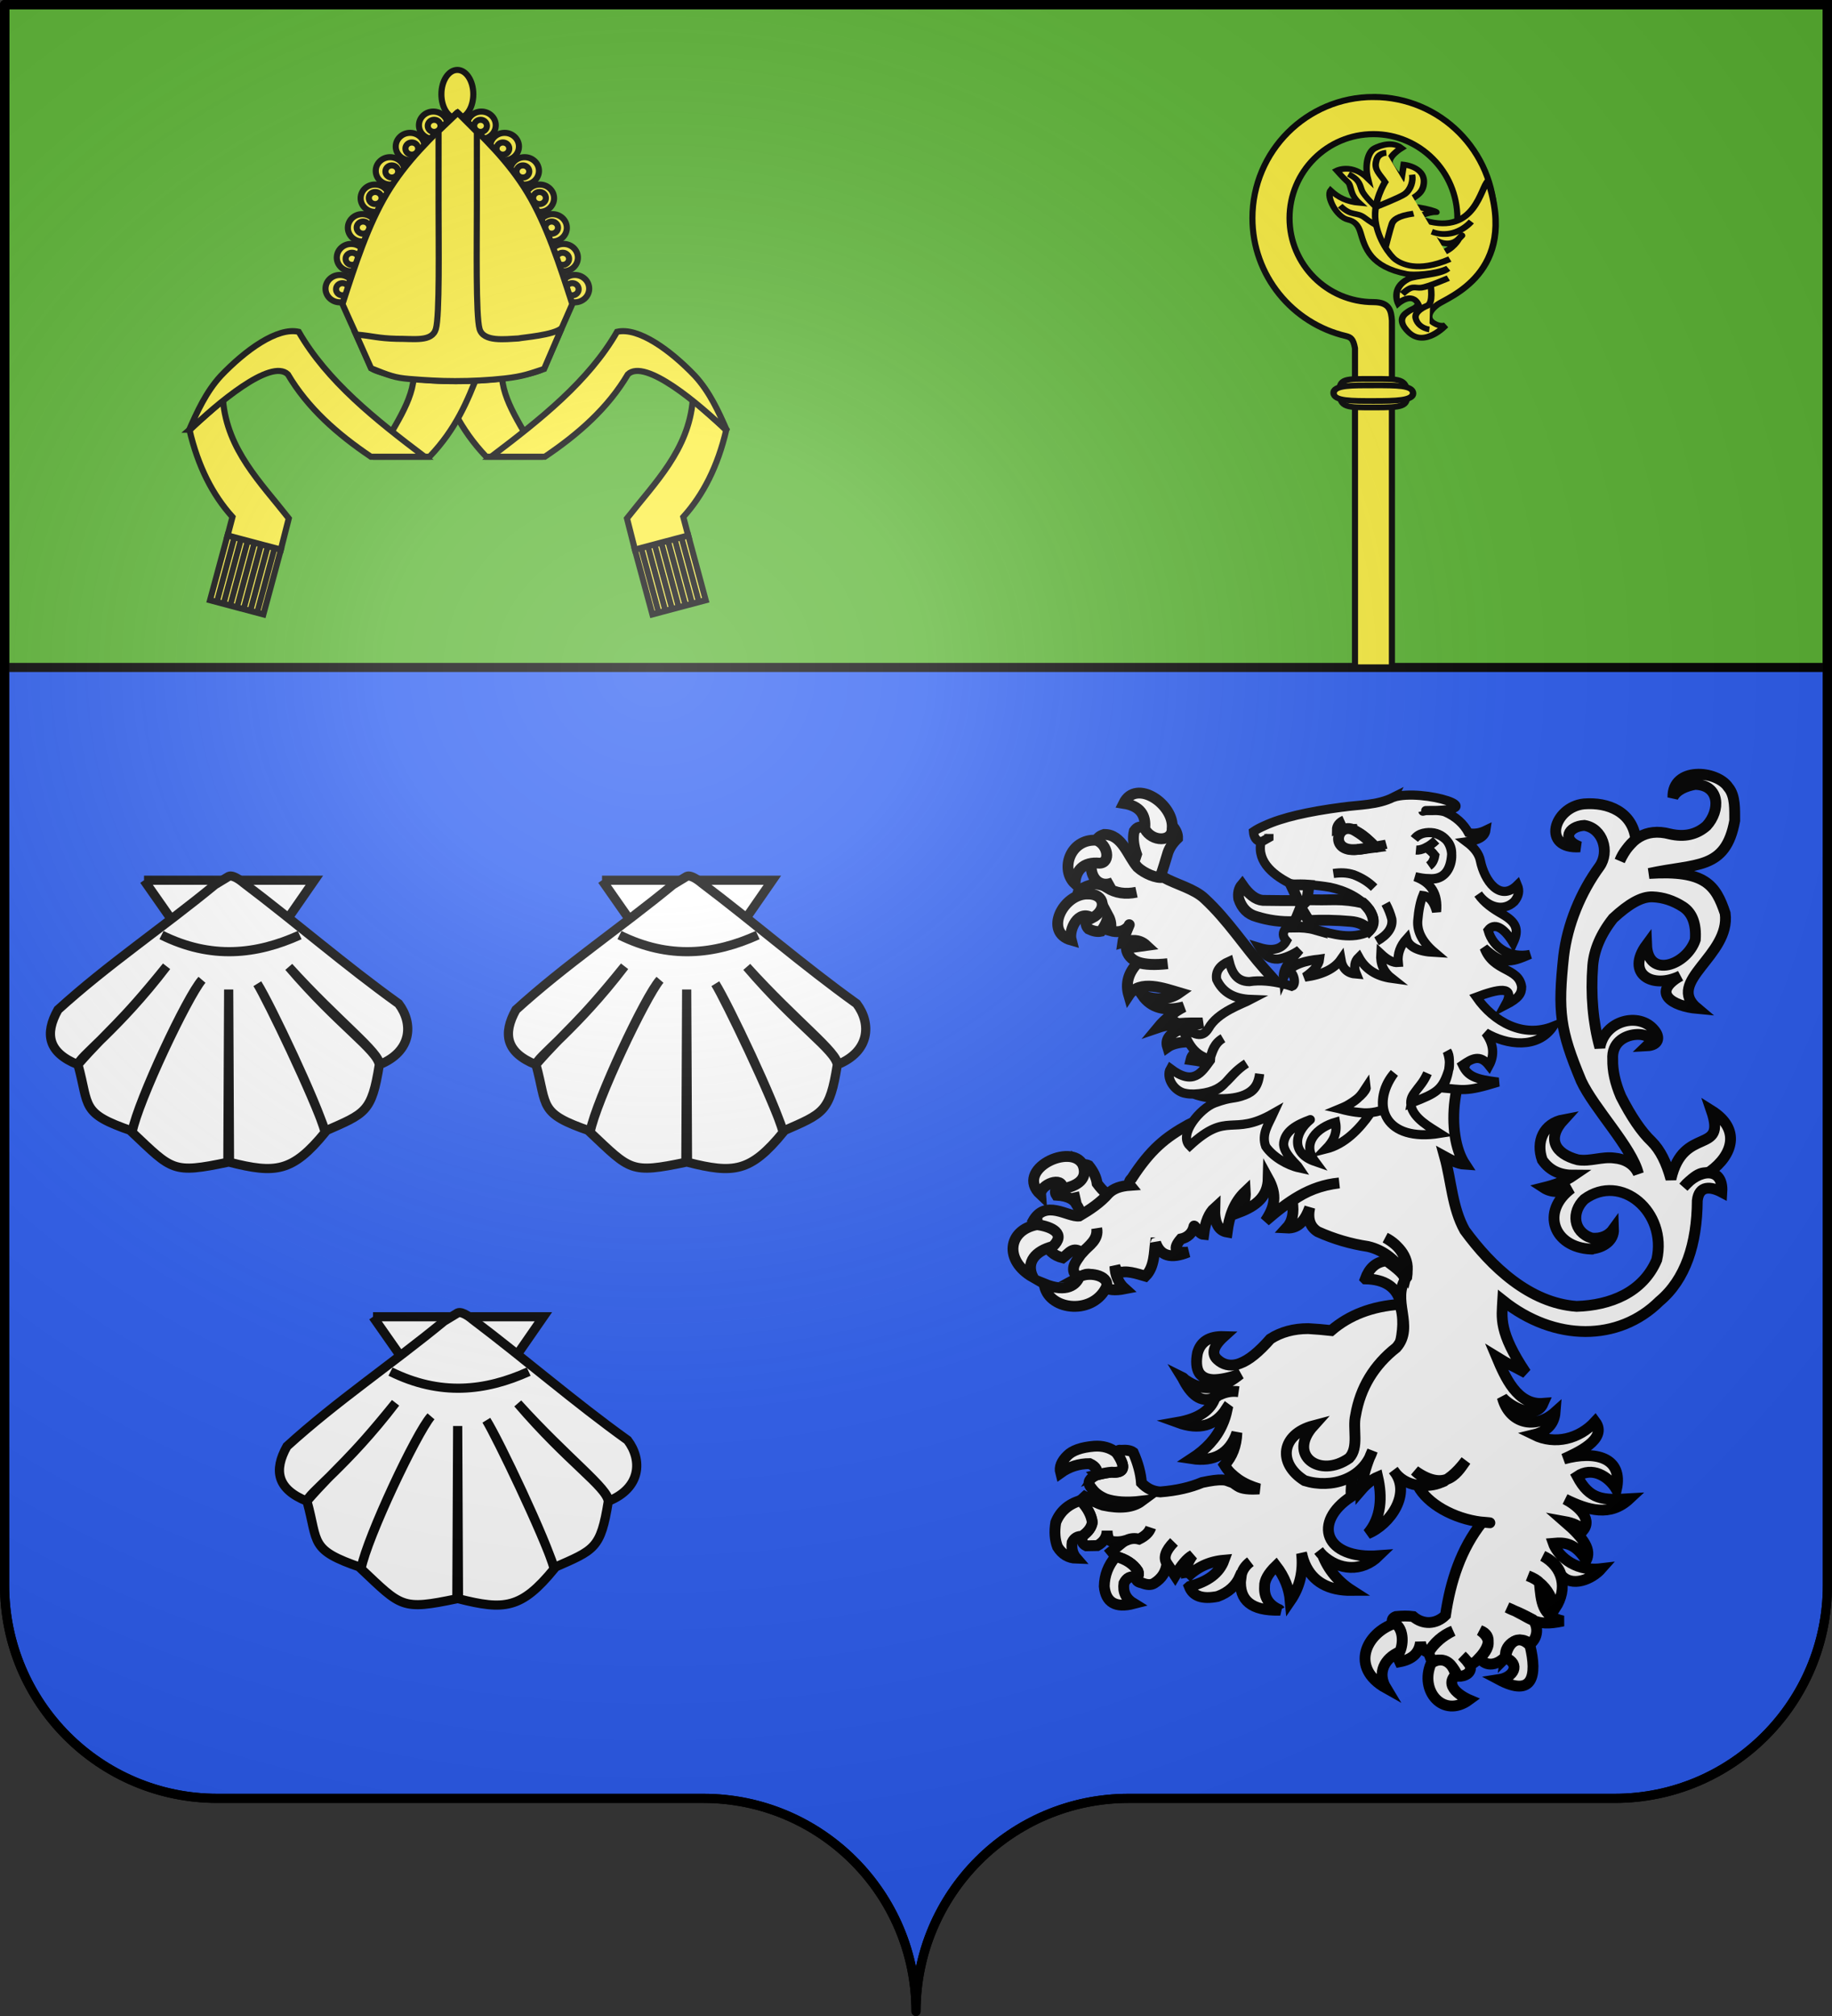 <?xml version="1.0" encoding="UTF-8" standalone="no"?>
<svg
   xmlns:dc="http://purl.org/dc/elements/1.1/"
   xmlns:cc="http://creativecommons.org/ns#"
   xmlns:rdf="http://www.w3.org/1999/02/22-rdf-syntax-ns#"
   xmlns:svg="http://www.w3.org/2000/svg"
   xmlns="http://www.w3.org/2000/svg"
   xmlns:xlink="http://www.w3.org/1999/xlink"
   xmlns:sodipodi="http://sodipodi.sourceforge.net/DTD/sodipodi-0.dtd"
   xmlns:inkscape="http://www.inkscape.org/namespaces/inkscape"
   height="660"
   width="600"
   version="1.0"
   id="svg2"
   sodipodi:version="0.32"
   inkscape:version="0.48.1 "
   sodipodi:docname="Blason ville fr Vertheuil (Gironde).svg"
   inkscape:output_extension="org.inkscape.output.svg.inkscape"
   sodipodi:modified="true"
   inkscape:export-filename="C:\Users\Henry\Pictures\Mes images\Blas\Blasons miens png\Nouveaux\Blason 33 Vertheuil.png"
   inkscape:export-xdpi="144"
   inkscape:export-ydpi="144">
  <rect width="100%" height="100%" fill="#333333" stroke="none"/>
  <sodipodi:namedview
     inkscape:window-height="1058"
     inkscape:window-width="1920"
     inkscape:pageshadow="2"
     inkscape:pageopacity="0.0"
     guidetolerance="10.0"
     gridtolerance="10.0"
     objecttolerance="10.0"
     borderopacity="1.0"
     bordercolor="#666666"
     pagecolor="#ffffff"
     id="base"
     showgrid="false"
     height="660px"
     inkscape:zoom="1.2940909"
     inkscape:cx="300"
     inkscape:cy="330"
     inkscape:window-x="-8"
     inkscape:window-y="-8"
     inkscape:current-layer="layer6"
     inkscape:window-maximized="1"
     fit-margin-top="0"
     fit-margin-left="0"
     fit-margin-right="0"
     fit-margin-bottom="0" />
  <desc
     id="desc4">Flag of Canton of Valais (Wallis)</desc>
  <defs
     id="defs6">
    <linearGradient
       id="linearGradient2893">
      <stop
         style="stop-color: white; stop-opacity: 0.314;"
         offset="0"
         id="stop2895" />
      <stop
         id="stop2897"
         offset="0.19"
         style="stop-color: white; stop-opacity: 0.251;" />
      <stop
         style="stop-color: rgb(107, 107, 107); stop-opacity: 0.125;"
         offset="0.6"
         id="stop2901" />
      <stop
         style="stop-color: black; stop-opacity: 0.125;"
         offset="1"
         id="stop2899" />
    </linearGradient>
    <radialGradient
       inkscape:collect="always"
       xlink:href="#linearGradient2893"
       id="radialGradient11919"
       gradientUnits="userSpaceOnUse"
       gradientTransform="matrix(1.551,0,0,1.35,-227.894,-51.264)"
       cx="285.186"
       cy="200.448"
       fx="285.186"
       fy="200.448"
       r="300" />
  </defs>
  <g
     inkscape:groupmode="layer"
     id="layer1"
     inkscape:label="Fond écu"
     style="display:inline"
     transform="translate(2.2479553e-7,3.191e-4)"
     sodipodi:insensitive="true">
    <g
       id="g9500">
      <path
         sodipodi:nodetypes="cssccccssc"
         d="m 300,658.499 c 0,-38.504 31.203,-69.754 69.65,-69.754 38.447,0 120.753,0 159.2,0 38.447,0 69.65,-31.25 69.65,-69.754 l 0,-517.492 -597,1.99e-5 -9.9e-6,517.492 c 0,38.504 31.203,69.754 69.65,69.754 38.447,0 120.753,0 159.2,0 38.447,0 69.65,31.25 69.65,69.754 z"
         style="fill:#2b5df2;fill-opacity:1;fill-rule:nonzero;stroke:none"
         id="path2014"
         inkscape:connector-curvature="0" />
      <path
         sodipodi:nodetypes="ccccc"
         id="path2944"
         d="M 1.627,1.486 1.486,218.513 l 597.027,-1e-5 10e-6,-217.027 -596.887,0 z"
         style="fill:#5ab532;fill-opacity:1;fill-rule:evenodd;stroke:#000000;stroke-width:2.973;stroke-linecap:butt;stroke-linejoin:miter;stroke-miterlimit:4;stroke-opacity:1;stroke-dasharray:none;display:inline"
         inkscape:connector-curvature="0" />
    </g>
  </g>
  <g
     inkscape:groupmode="layer"
     id="layer6"
     inkscape:label="Meubles"
     style="display:inline"
     transform="translate(2.2479553e-7,3.191e-4)"
     sodipodi:insensitive="true">
    <path
       id="path7859"
       style="fill:none;stroke:#000000;stroke-width:3;stroke-linecap:round;stroke-linejoin:round;stroke-miterlimit:4;stroke-opacity:1;stroke-dasharray:none;stroke-dashoffset:0"
       d="m 300,658.5 c 0,-38.504 31.203,-69.754 69.65,-69.754 38.447,0 120.753,0 159.2,0 38.447,0 69.65,-31.25 69.65,-69.754 l 0,-517.493 L 1.5,1.5 1.5,518.993 c 0,38.504 31.203,69.754 69.65,69.754 38.447,0 120.753,0 159.2,0 38.447,0 69.65,31.25 69.65,69.754 z"
       sodipodi:nodetypes="cssccccssc"
       inkscape:connector-curvature="0" />
    <g
       id="g6152">
      <g
         id="g2979"
         transform="matrix(0.424,0,0,0.424,296.668,224.294)">
        <g
           id="g2951">
          <path
             inkscape:connector-curvature="0"
             style="fill:#ffffff;fill-opacity:1;stroke:#000000;stroke-width:8.375;stroke-miterlimit:4;stroke-opacity:1;stroke-dasharray:none"
             id="path3723"
             d="m 185.573,110.571 c -4.619,-1.804 -6.693,-1.307 -9.136,2.116 -1.225,5.046 -0.675,11.059 1.812,18.029 -2.237,7.592 -5.876,11.708 -11.109,12.182 l -0.159,0.009 c 4.071,10.616 0.204,44.021 22.998,19.498 5.197,-8.284 8.825,-20.977 11.985,-31.429 1.157,-4.509 3.809,-8.747 7.958,-12.715 0.123,-3.029 -1.219,-6.153 -3.458,-8.87 -9.289,2.04 -8.269,10.728 -20.891,1.18 z" />
          <path
             inkscape:connector-curvature="0"
             style="fill:#ffffff;fill-opacity:1;stroke:#000000;stroke-width:8.375;stroke-miterlimit:4;stroke-opacity:1;stroke-dasharray:none"
             id="path3733"
             d="m 134.448,371.919 c 0.586,2.972 -0.03,5.802 -1.672,8.652 -4.028,3.225 -9.106,5.478 -15.063,6.753 -2.346,2.034 -2.802,4.365 -1.382,6.491 4.625,0.243 8.241,1.168 11.359,2.765 l 6.975,-1.626 -6.975,1.626 c 0.871,0.646 1.917,1.455 2.793,2.267 3.553,5.402 5.543,9.839 5.807,13.646 3.42,-0.066 6.824,-0.794 10.037,-2.348 6.577,-3.941 12.47,-7.866 16.978,-12.429 -6.05,-2.536 -11.118,-6.914 -15.542,-12.962 -0.626,-4.629 -2.791,-9.229 -6.495,-13.797 -2.768,-1.271 -4.983,-0.897 -6.82,0.962 z" />
          <path
             inkscape:connector-curvature="0"
             sodipodi:nodetypes="cccc"
             style="fill:#ffffff;fill-opacity:1;stroke:#000000;stroke-width:8.375;stroke-miterlimit:4;stroke-opacity:1;stroke-dasharray:none"
             id="path3747"
             d="m 354.922,458.457 c 15.053,0.331 24.12,6.297 27.197,18.063 4.919,-19.2 7.509,-18.259 -10.774,-31.986 -8.574,0.708 -13.564,6.082 -16.423,13.922 z" />
          <g
             id="g2978">
            <path
               inkscape:connector-curvature="0"
               sodipodi:nodetypes="cscccccscccccccsccccccccccccsccccccccccsccccccccccccccccccccccccccsccccccccccccsccccccccccccsccccccccccccccccsccccccccccccc"
               d="m 225.28,515.748 c -1.197,6.461 -0.855,11.6 1.197,15.08 0.684,1.16 1.539,1.989 2.566,2.817 2.224,1.657 4.96,2.486 8.553,2.651 5.303,0 12.145,-1.326 20.697,-4.309 -6.158,4.972 -11.974,8.286 -17.789,9.776 -1.026,0.167 -1.882,0.499 -2.737,0.499 -5.303,0.829 -10.263,0 -15.053,-1.989 -2.395,-0.996 -4.789,-2.486 -7.013,-3.977 -0.684,-0.661 -1.368,-1.49 -2.395,-1.989 0.513,0.829 1.026,1.657 1.368,2.486 7.013,13.258 15.053,17.568 24.289,13.092 0,-0.166 0,-0.166 0,-0.331 1.026,-0.497 1.882,-0.994 2.737,-1.326 0.342,-0.166 0.684,-0.331 1.197,-0.497 4.618,-2.154 9.579,-2.817 14.197,-2.154 -4.618,-0.663 -9.579,0 -14.197,2.154 -0.513,0.166 -0.855,0.331 -1.197,0.497 -0.855,0.331 -1.711,0.829 -2.737,1.326 0,0.167 0,0.167 0,0.331 -3.25,10.109 -13,16.572 -29.079,19.389 16.763,6.132 29.25,2.652 37.631,-10.44 l 0.684,0.497 c -0.855,4.143 -2.053,8.119 -3.763,11.766 -4.618,10.44 -12.658,19.058 -23.605,26.184 8.553,1.327 15.908,0.331 21.553,-2.816 5.987,-3.314 10.605,-9.115 13.342,-17.235 -0.342,10.275 -3.592,18.561 -9.579,25.024 1.368,2.156 2.908,4.31 4.789,6.132 1.882,1.825 3.934,3.482 5.987,4.972 4.618,3.149 9.921,5.469 16.079,7.292 -7.697,0.497 -13.342,0 -16.592,-2.154 -0.855,-0.499 -1.368,-0.996 -1.882,-1.327 -0.171,0 -0.171,0 -0.171,0 -1.026,-0.661 -1.71,-1.158 -1.882,-1.326 -2.566,-0.994 -4.276,-1.49 -5.132,-1.823 -0.855,-0.167 -1.711,-0.331 -2.908,-0.331 -3.421,-0.166 -8.553,0.497 -15.566,1.989 -9.066,3.812 -19.671,6.297 -32.329,7.29 -2.908,-0.166 -5.474,-0.829 -7.868,-1.987 -2.395,-1.16 -4.618,-2.817 -6.671,-4.972 -0.513,-7.128 -2.566,-15.082 -6.329,-23.532 -2.053,-1.491 -5.132,-1.989 -9.237,-1.657 -1.882,-0.331 -2.908,0.166 -3.421,1.823 0,0.167 0,0.167 0,0.331 0,0 0,0 0,0.166 7.184,10.606 5.987,15.414 -4.105,14.585 -2.395,0.166 -6.329,0.829 -11.632,2.154 -5.474,2.652 -7.013,5.633 -4.789,8.947 l 0.513,0.499 c 0.342,0.33 0.513,0.829 0.855,1.326 0.171,0.166 0.171,0.166 0.342,0.331 2.395,3.147 5.987,5.633 10.434,7.457 6.842,2.318 15.908,2.983 27.368,1.657 -6.5,4.804 -16.25,5.966 -29.592,3.147 -3.934,-1.326 -8.724,-3.48 -14.197,-6.629 l -3.25,2.983 c 5.474,5.8 8.382,11.435 9.066,16.903 -0.684,3.812 -3.079,7.126 -7.184,10.111 0,0.33 0,0.497 -0.171,0.661 -1.368,3.314 -0.342,5.8 2.737,7.292 l 8.553,-0.167 c 4.96,-2.816 7.355,-6.629 7.526,-11.433 0.171,4.804 1.368,7.457 3.25,8.119 4.276,0.829 8.21,0.331 11.803,-0.829 3.25,-1.49 6.5,-1.657 9.579,-0.829 4.961,-2.486 7.868,-5.301 9.066,-8.947 -1.197,3.646 -4.105,6.461 -9.066,8.947 -3.079,-0.829 -6.329,-0.661 -9.579,0.829 -1.026,0.331 -2.053,0.996 -3.079,1.657 l -8.553,6.96 3.25,3.977 c 0,0 0,0 0.171,0 7.526,1.989 13.171,5.633 16.763,10.937 1.026,2.32 0.855,3.977 -0.855,4.972 -0.171,0.167 -0.171,0.167 -0.171,0.167 -0.513,2.318 0.855,3.644 4.276,4.309 3.763,1.491 7.013,1.823 9.579,0.166 5.816,-3.644 9.066,-8.783 9.75,-15.245 -2.908,-4.31 -1.197,-9.777 5.474,-16.572 -6.671,6.795 -8.382,12.262 -5.474,16.572 1.197,1.823 3.421,4.972 6.329,9.444 4.789,-8.119 9.237,-13.423 13.513,-15.743 -4.276,5.8 -5.816,11.6 -4.789,17.401 0,0 0,0 0,0.167 l 0,-0.167 c 8.039,-8.119 17.618,-12.595 29.079,-13.587 -3.592,9.943 -12.487,16.572 -26.513,20.216 -0.171,0 -0.171,0 -0.342,0.167 2.908,7.457 10.092,9.943 21.895,7.623 8.553,-3.147 14.197,-8.452 17.276,-15.576 l 0.855,0.166 c 0.513,-4.474 3.079,-8.286 7.184,-11.435 -4.105,3.149 -6.671,6.96 -7.184,11.435 -0.171,0.663 -0.342,1.16 -0.342,1.823 -1.368,16.739 8.553,24.692 29.592,24.197 0.342,0 0.513,0 1.026,0 -0.342,-0.167 -0.513,-0.167 -0.513,-0.167 -0.171,-0.33 -0.342,-0.33 -0.513,-0.33 -7.697,-3.482 -11.632,-9.446 -11.118,-17.568 l 0,-0.331 c -0.171,-4.64 2.737,-9.943 8.895,-15.909 6.5,8.452 10.092,17.566 10.947,27.178 7.526,-10.939 10.263,-23.201 8.724,-36.79 0.171,0.497 0.171,0.829 0.342,1.16 0,0.33 0,0.497 0.171,0.829 0.513,1.987 1.197,4.143 2.053,6.13 5.987,13.756 18.131,20.715 36.263,20.549 -10.605,-6.795 -18.132,-15.909 -22.579,-27.178 -1.026,-0.994 -2.053,-2.318 -3.079,-3.644 1.026,1.326 2.053,2.652 3.079,3.644 12.569,11.654 30.264,13.277 43.447,0.333 -42.234,3.167 -51.418,-26.007 -21.399,-45.623 -2.337,-46.309 51.516,-109.753 37.479,-148.43 -21.381,1.49 -39,8.286 -52.855,20.218 -5.987,-0.663 -11.803,-1.16 -17.789,-1.491 -11.118,0 -21.039,2.652 -29.25,7.955 -8.895,10.111 -16.592,16.406 -23.434,18.892 -0.684,0.166 -1.197,0.497 -1.882,0.661 -5.987,1.657 -11.289,0.331 -15.566,-3.644 -4.789,-4.31 -3.25,-10.275 4.961,-17.732 -11.291,-0.34 -17.962,3.969 -20.357,12.752 l -7e-5,2.3e-4 z"
               id="path3741"
               style="fill:#ffffff;fill-opacity:1;stroke:#000000;stroke-width:8.375;stroke-miterlimit:4;stroke-opacity:1;stroke-dasharray:none" />
            <path
               inkscape:connector-curvature="0"
               d="m 179.118,140.699 c -7.409,-8.055 -11.821,-25.621 -25.934,-25.402 -4.06,1.366 -5.742,3.021 -5.539,5.417 -0.147,0.077 -0.147,0.077 -0.052,0.22 6.639,4.934 12.488,15.777 -0.299,14.791 -2.94,-0.174 -3.741,1.754 -4.109,4.28 -0.052,9.707 7.15,16.591 16.825,12.515 -1.578,1.131 -2.808,2.423 -4.459,3.728 -0.17,0.017 -0.17,0.017 -0.15,0.181 6.703,4.189 14.236,5.298 22.789,3.475 -8.553,1.823 -16.086,0.714 -22.789,-3.475 -0.02,-0.165 -0.02,-0.165 0.15,-0.181 -2.241,-1.451 -5.462,-2.475 -9.454,-2.757 -4.702,0.952 -8.473,2.482 -11.163,4.408 -1.39,1.301 -1.99,2.025 -1.91,2.684 -0.11,0.511 0.44,0.791 1.331,1.039 4.892,-0.804 8.603,0.006 11.155,2.594 3.102,5.702 1.342,11.039 -5.509,15.532 -1.47,3.475 -0.939,6.424 1.212,8.551 3.472,1.666 6.653,2.36 9.504,1.753 3.11,-4.133 4.86,-8.135 5.59,-12.039 2.222,4.12 2.682,7.91 1.403,11.533 5.892,1.767 10.594,0.814 14.235,-3.203 2.931,-6.175 -4.259,9.78 -4.529,12.271 6.708,-1.995 12.882,-2.693 18.357,2.401 l -15.565,2.164 c 0.811,5.256 3.993,8.784 9.395,10.764 5.382,1.816 13.005,2.249 22.679,1.152 -9.673,1.097 -17.525,0.893 -22.908,-0.923 -7.641,7.903 -9.812,16.239 -7.159,25.318 8.269,-12.523 27.732,-5.294 39.164,-1.935 -7.602,5.399 -17.165,5.985 -28.65,2.09 6.854,9.675 17.519,12.483 32.033,8.753 -7.013,3.471 -14.549,9.407 -20.064,16.099 10.758,-3.685 22.937,-3.762 34.482,-3.651 -7.765,2.378 -31.117,5.539 -26.987,18.598 5.696,-4.072 22.629,-7.304 38.705,2.777 -10.304,-2.413 -19.059,0.149 -20.656,6.988 24.901,3.33 28.484,10.189 54.704,22.349 53.585,-20.469 45.839,-42.661 13.561,-79.255 -3.642,-4.483 -7.624,-8.934 -11.397,-13.072 -15.549,-17.506 -28.125,-37.496 -46.165,-54.262 -8.024,-7.742 -22,-11.023 -31.957,-16.564 -5.552,1.034 -14.653,-3.037 -19.865,-7.703 l 2e-5,-7.7e-4 z"
               id="path3943"
               style="fill:#ffffff;fill-opacity:1;stroke:#000000;stroke-width:8.375;stroke-miterlimit:4;stroke-opacity:1;stroke-dasharray:none"
               sodipodi:nodetypes="cccccccccscccccccccccccccccsccccccccccccccccc" />
            <path
               inkscape:connector-curvature="0"
               d="m 635.435,79.032 c -9.004,-13.574 -43.488,-16.001 -42.9,7.566 2.787,-5.682 9.895,-8.603 17.105,-9.943 19.424,0.476 19.718,20.202 8.896,31.984 -7.697,6.794 -17.105,8.949 -28.395,6.297 -19.014,-4.967 -30.934,4.33 -38.659,20.715 2.566,-6.629 7.217,-11.906 12.348,-16.711 C 561.27,97.936 542.53,90.219 523.774,91.735 l 0,0 c -23.44,2.467 -32.941,35.175 -3.081,33.144 -14.28,-5.138 -9.365,-15.82 3.421,-16.572 14.334,2.283 19.698,20.359 11.802,31.652 -14.71,20.052 -24.865,44.954 -27.773,69.149 -4.605,43.133 -2.917,57.13 13.531,96.474 9.874,21.34 39.238,51.355 44.176,71.689 -3.349,-7.595 -10.518,-11.396 -18.474,-12.098 -9.738,-1.329 -18.676,2.889 -28.395,1.326 -17.754,-4.665 -24.146,-16.438 -10.776,-30.99 -15.667,2.878 -21.696,16.948 -16.592,31.154 6.02,8.688 14.317,11.768 24.462,11.768 -7.079,4.865 -15.172,7.559 -23.436,9.612 5.814,3.812 13,3.976 21.553,0.497 -24.188,17.846 -13.907,45.723 15.053,46.899 l 0.173,0 c 0.171,-0.166 0.342,-0.166 0.682,-0.166 8.532,-1.013 16.96,-6.16 16.592,-15.412 -3.934,5.469 -9.75,7.787 -16.932,7.126 -14.497,-4.754 -15.757,-20.282 -5.645,-29.997 28.313,-20.783 64.237,9.699 55.934,46.733 -10.772,25.401 -36.083,35.186 -61.921,35.961 -36.358,-2.591 -65.926,-30.749 -86.381,-58.665 -9.808,-17.579 -10.271,-37.931 -15.566,-57.006 4.167,2.274 9.86,5.614 15.737,5.964 -15.321,-23.184 -10.148,-75.922 13.889,-96.898 -57.947,-40.54 -121.897,16.292 -227.702,66.407 -17.548,9.704 -29.079,19.029 -43.618,41.43 -2.053,1.823 -2.395,3.812 -1.197,5.301 -7.184,0.499 -12.829,2.32 -16.763,6.299 -6.167,7.12 -14.204,12.495 -22.579,17.401 -9.048,0.961 -26.175,-13.522 -35.921,4.307 0.342,1.326 1.368,2.154 3.592,2.651 8.902,0.672 13.375,7.427 6.5,13.094 1.539,6.463 5.987,10.44 13.171,12.263 4.709,-3.453 7.782,-9.451 14.882,-3.771 5.562,-6.257 12.194,-10.064 11.289,-18.932 1.729,8.424 -5.668,13.116 -11.289,18.408 -2.441,4.574 -8.096,9.544 -6.329,15.232 l 3.421,6.629 c 5.261,-9.699 17.239,-3.814 19.158,4.64 3.592,2.653 9.237,3.149 16.763,1.657 -5.104,-4.563 -7.472,-10.718 -7.697,-17.4 l 2.395,5.8 c 5.132,-3.48 15.4,0.226 21.216,1.883 7.184,-7.126 6.666,-18.952 7.692,-25.745 0.171,0 0.171,0 0.171,-0.167 3.592,10.275 11.803,12.76 25.145,7.292 -10.092,0.994 -12.145,-2.486 -5.645,-10.111 5.033,-1.054 9.053,-4.491 10.092,-9.776 0.249,-1.747 3.65,6.013 7.526,6.297 1.197,-9.612 4.105,-16.572 8.553,-20.549 -0.342,11.435 2.737,17.568 9.579,18.728 1.55,-11.952 5.129,-22.913 14.026,-31.321 0.342,5.303 -1.197,10.772 -4.789,16.075 13.201,-4.988 22.142,-12.158 22.47,-26.14 7.013,12.76 5.24,21.829 -2.286,32.934 17.156,-14.861 34.286,-27.412 57.131,-29.498 -14.451,1.825 -25.545,6.124 -36.263,13.781 1.539,9.613 0,16.214 -4.447,21.02 10.201,0.622 14.87,-7.443 17.96,-15.907 -1.882,8.783 0.171,14.915 6.158,18.726 12.487,5.633 25.487,9.446 38.829,11.433 13.003,3.012 22.386,11.661 29.592,22.54 3.582,-13.011 -5.507,-23.409 -16.25,-29.332 11.718,5.886 18.607,17.201 16.608,30.405 -12.746,17.195 6.469,38.023 -8.059,54.443 -17.167,13.461 -27.848,30.952 -31.474,52.366 -2.457,10.288 2.914,24.605 -4.961,32.978 -22.784,16.116 -48.043,-2.32 -27.539,-25.027 -24.929,6.541 -28.203,29.017 -6.842,42.426 20.803,6.462 45.136,-1.264 52.342,-23.037 -4.371,9.706 -7.323,19.762 -8.895,30.327 0,0 0,0 0,0.167 4.276,-4.972 8.724,-8.453 13,-10.275 3.506,15.199 2.933,31.464 -7.697,43.75 17.11,-6.882 34.599,-31.402 19.84,-48.887 8.788,13.213 26.118,14.491 39.964,8.022 -9.09,0.437 -17.019,-1.24 -23.419,-7.684 25.151,18.029 34.147,-0.843 39.466,-7.929 -15.902,21.102 -27.264,19.269 -37.273,19.285 7.355,14.086 27.617,25.591 49.168,28.242 8.276,0.836 9,0.7 0.715,0 -16.606,20.825 -24.597,45.958 -28.424,71.924 -7.3,7.201 -17.372,7.496 -24.975,0.993 -3.934,-0.497 -8.38,-0.497 -13.342,0 -2.566,0.994 -3.421,2.651 -2.566,4.972 2.908,0.829 4.96,2.983 6.158,6.297 0.855,3.482 0.515,6.629 -0.682,9.777 -0.173,0.331 -0.173,0.497 -0.342,0.829 l 0,0 c -1.711,4.804 -1.539,9.28 0.342,13.09 9.75,-1.823 15.053,-6.794 16.077,-15.08 0.855,4.806 3.081,7.292 6.329,7.789 4.405,-7.224 11.003,-12.67 18.816,-16.572 -7.937,3.176 -14.847,9.202 -19.018,16.572 l 2.599,6.795 c 9.092,-2.957 17.158,3.35 20.013,11.766 5.687,0.088 11.511,-2.609 9.577,-9.28 l -6.158,-6.629 c 2.28,1.984 4.381,4.954 6.158,7.344 10.323,-6.387 21.325,-17.611 7.697,-26.899 10.815,4.065 5.804,14.404 -0.421,20.959 5.227,8.106 14.615,5.38 20.091,-0.909 -1.133,-10.191 11.662,-16.912 18.816,-9.61 0,0 0,0 0.171,0 6.261,-4.738 6.529,-13.714 2.021,-18.89 -14.808,-7.839 -12.781,-5.734 -19.642,-9.282 18.938,7.698 20.213,15.443 43.105,10.44 -16.684,-3.431 -16.896,-15.395 -18.302,-29.662 -1.369,-1.657 -4.276,-3.482 -8.895,-5.303 4.618,1.823 7.526,3.646 8.895,5.303 6.427,4.802 9.671,12.387 12.316,19.721 9.9,-15.196 5.839,-31.701 -9.579,-40.27 6.382,2.896 12.014,7.753 14.042,14.611 8.235,10.044 23.967,3.303 31.114,-4.832 -22.499,2.671 -34.574,-12.119 -37.147,-19.59 9.897,-0.909 16.981,0.252 25.455,13.248 3.763,-8.119 -0.793,-16.197 -16.872,-30.115 6.502,1.16 11.461,3.314 14.539,6.795 7.75,-9.544 -6.279,-20.177 -14.026,-24.029 17.964,8.817 34.803,13.7 49.76,-0.26 -20.715,1.205 -30.708,0.882 -40.351,-17.307 11.292,-7.686 23.98,-0.398 30.274,10.109 5.479,-24.769 -16.365,-30.243 -40.709,-23.532 9.309,-4.294 34.536,-15.115 24.289,-28.834 -12.215,13.33 -31.021,18.191 -47.381,10.107 10.263,-2.486 15.737,-8.452 16.423,-17.401 -15.029,13.486 -35.435,9.149 -40.757,-11.372 6.032,6.936 25.73,17.912 31.519,4.581 -20.031,1.603 -29.499,-20.507 -35.921,-35.797 10.441,6.462 10.171,5.455 22.581,12.263 -21.147,-31.581 -18.628,-42.664 -17.867,-55.959 40.105,32.016 89.607,31.818 121.063,0.597 20.011,-16.738 29.032,-44.237 29.201,-77.714 1.365,-11.98 10.523,-10.944 18.989,-6.463 1.351,-19.959 -17.719,-18.313 -29.623,-3.951 13.87,-14.833 16.02,-9.378 20.573,-12.115 17.245,-12.454 24.064,-32.59 0.947,-47.014 11.967,35 -21.76,11.031 -31.239,52.969 -3.421,-12.76 -8.382,-22.54 -14.881,-29.001 -8.039,-7.625 -15.908,-19.389 -23.776,-34.801 -4.447,-10.44 -6.5,-19.886 -6.327,-28.669 -1.593,-25.48 38.582,-21.975 26.511,-10.44 8.856,-0.448 10.521,-6.461 5.472,-12.263 -11.521,-13.991 -38.114,-7.53 -41.908,13.589 l 0,0 c -5.303,-19.555 -7.182,-40.601 -5.472,-63.305 1.026,-12.098 6.158,-24.361 15.735,-36.458 12.146,-11.269 22.066,-16.903 30.449,-16.572 8.21,0.331 15.908,2.817 23.432,7.623 7.357,4.806 10.436,13.423 9.581,25.521 -6.602,19.731 -36.628,30.392 -37.633,3.812 -16.367,22.217 4.252,34.907 26.171,24.029 -22.975,13.108 -6.159,23.457 13,25.189 -25.12,-20.992 25.833,-40.587 21.554,-73.414 -7.285,-21.772 -15.261,-33.634 -58.842,-30.824 36.296,-7.974 59.202,-2.214 66.197,-40.767 -0.101,-8.297 0.641,-18.979 -4.825,-25.628 z"
               id="path3707"
               style="fill:#ffffff;fill-opacity:1;stroke:#000000;stroke-width:8.375;stroke-miterlimit:4;stroke-opacity:1;stroke-dasharray:none"
               sodipodi:nodetypes="ccccccccccccccccccccccccccccccccccccccccccccccccccccccccccccccccccccccccccccccccccccccccccccccccccccccccccccccccccccccscccccccccccccccccccccccccccccccccccccccccccccccc" />
            <path
               inkscape:connector-curvature="0"
               d="m 376.6,86.599 c -12.256,6.183 -26.432,5.746 -39.342,7.623 l -0.171,0 c -26.684,3.48 -46.697,8.12 -59.868,14.252 -3.421,1.491 -6.329,2.983 -8.724,4.64 0.342,4.474 2.224,7.126 5.816,7.955 0,0.166 0,0.166 0,0.166 l 0,0 6.158,-3.48 0,-2.817 0,2.817 -6.158,3.48 0,0 c -3.329,15.982 11.015,26.448 23.947,32.647 9.752,-0.094 19.466,0.49 29.079,2.154 0,0 0,0 0.171,0 11.816,2.518 23.616,7.992 31.131,17.732 3.957,6.051 3.989,11.076 -0.513,16.406 -13.685,6.52 -27.829,2.328 -41.566,-1.491 -7.43,-2.155 -15.147,-1.766 -22.75,-1.16 -3.079,3.314 -2.908,6.629 0.171,9.943 -3.592,6.463 -10.605,8.286 -20.868,5.137 3.763,6.297 8.382,9.28 14.197,8.949 5.131,-0.663 11.759,-3.447 16.89,-7.093 -4.877,6.417 -13.377,12.749 -12.528,21.484 4.561,-10.529 17.926,-12.962 27.966,-14.391 -0.513,4.474 -4.447,9.115 -11.46,13.92 13.684,-1.823 22.921,-6.463 27.881,-13.589 1.197,7.126 5.132,10.772 11.974,11.269 -2.224,-5.303 -1.54,-9.777 1.881,-13.092 4.961,9.115 13.342,14.749 25.485,16.406 -6.158,-4.806 -9.066,-11.103 -8.553,-19.058 5.304,4.972 9.75,7.126 13.513,6.795 -0.684,-6.795 1.539,-12.926 6.5,-18.395 1.71,6.297 8.895,9.943 21.554,10.606 -9.408,-7.955 -13.513,-16.075 -13.002,-24.361 0.684,-8.452 2.053,-14.915 3.934,-19.555 5.132,0.663 8.553,4.64 10.605,12.429 1.368,-13.589 -4.104,-22.538 -16.592,-27.012 3.594,0.829 7.184,1.491 10.605,1.491 12.129,0.936 16.724,-6.792 17.618,-18.229 0.64,-9.125 -5.467,-14.448 -13.684,-17.069 -5.574,-0.897 -11.336,0.178 -15.053,4.64 3.48,-4.731 9.618,-5.337 15.053,-4.64 21.503,4.23 16.013,39.106 -3.934,35.298 -3.421,0 -7.013,-0.663 -10.605,-1.491 12.489,4.474 17.96,13.423 16.592,27.012 -2.053,-7.789 -5.474,-11.766 -10.605,-12.429 -1.882,4.64 -3.248,11.103 -3.934,19.555 -0.513,8.286 3.594,16.406 13.002,24.361 -12.658,-0.663 -19.844,-4.309 -21.554,-10.606 -4.959,5.469 -7.184,11.6 -6.5,18.395 -3.763,0.331 -8.21,-1.823 -13.513,-6.795 -0.513,7.955 2.395,14.252 8.553,19.058 -12.145,-1.657 -20.526,-7.292 -25.485,-16.406 -3.421,3.314 -4.105,7.789 -1.881,13.092 -6.842,-0.497 -10.776,-4.143 -11.974,-11.269 -4.96,7.126 -14.197,11.766 -27.881,13.589 7.013,-4.806 10.947,-9.446 11.46,-13.92 -11.632,1.16 -20.056,3.924 -24.503,8.73 4.936,1.088 6.766,11.104 3.121,12.316 -2.395,-0.829 -4.79,-1.491 -7.184,-1.989 -8.724,-1.989 -17.276,-2.974 -25.829,-1.648 -9.839,-0.167 -13.425,-7.214 -15.566,-15.752 -7.184,3.149 -10.605,7.789 -9.579,14.086 4.618,9.943 13.342,14.915 26.513,15.412 -6.831,3.607 -25.831,9.68 -32.842,22.372 -4.961,7.955 -11.143,4.956 -21.381,-2.486 4.906,11.214 8.21,22.317 22.433,26.179 2.749,-7.866 4.203,-12.418 10.067,-16.07 -6.261,3.488 -9.363,10.222 -9.627,17.071 -6.81,9.248 -12.902,19.947 -30.901,6.345 -3.924,6.8 2.941,17.983 12.109,19.195 6.923,1.372 18.628,-0.621 24.253,-3.19 7.586,-4.46 9.606,-11.753 22.395,-19.977 -15.97,10.263 -14.772,22.334 -40.73,23.651 13.091,4.819 30.079,4.472 39.043,0.605 8.524,-3.677 10.877,-9.426 11.853,-16.251 -1.05,9.845 -5.022,13.887 -11.155,16.223 -9.585,3.651 -9.556,1.117 -23.555,6.238 -11.073,4.051 -28.186,24.291 -19.294,33.073 29.979,-27.588 32.224,-6.482 64.61,-24.986 -4.077,8.906 -9.286,16.093 -5.918,25.448 5.474,8.119 16.865,14.656 25.931,16.645 -1.437,-2.236 -13.174,-11.947 -12.014,-19.49 1.377,-8.961 9.619,-13.821 20.567,-17.797 1.465,-0.503 1.463,-0.509 0,0 -12.955,10.731 -14.477,26.094 3.592,32.315 -10.777,-14.474 1.897,-26.289 15.885,-30.328 1.6,8.426 -1.775,14.799 -7.504,20.718 14.664,-3.659 25.771,-15.337 34.359,-27.474 -16.614,-1.649 -8.562,-0.358 -23.532,-3.62 14.387,-5.918 16.574,-10.871 20.413,-16.681 0.326,2.383 -5.89,10.174 -20.136,16.843 18.254,4.938 26.747,2.792 33.026,0.684 -1.599,-10.505 1.773,-20.524 8.724,-28.418 -18.898,25.919 -6.486,53.274 35.108,46.6 -7.102,-4.517 -20.591,-11.619 -22.213,-21.886 -1.439,-9.11 7.462,-11.98 12.763,-24.549 -5.578,12.158 -10.427,11.566 -12.465,22.916 19.958,-7.835 24.089,-9.81 29.228,-26.728 0.581,-4.465 0,-8.885 -1.539,-13.092 4.388,5.844 -0.442,27.726 -5.384,28.092 17.958,1.373 18.876,3.686 44.874,-4.376 -18.376,-2.238 -23.599,-4.7 -27.638,-13.167 7.161,-4.888 13.406,-8.701 20.48,0.391 4.447,-8.286 3.592,-16.738 -2.737,-25.355 16.441,9.698 40.423,12.881 52.342,-4.972 -23.427,9.339 -46.011,-3.398 -59.357,-22.538 15.792,-5.934 31.293,-9.929 22.318,6.263 10.605,-5.469 12.617,-9.041 12.617,-14.178 -2.21,-15.251 -21.954,-11.081 -28.95,-30.034 14.088,12.638 19.407,12.059 35.449,5.006 -14.4,2.9 -28.275,-4.022 -32.432,-18.636 4.617,-5.966 11.715,-2.817 19.412,9.612 4.961,-10.606 2.031,-16.034 -8.572,-22.166 -7.079,-4.017 -13.849,-8.624 -18.475,-15.412 6.57,9.391 18.867,14.406 27.883,5.8 3.421,-4.143 4.276,-8.286 2.393,-12.76 -13.581,13.509 -25.477,-3.545 -28.566,-18.726 -1.026,-5.303 -4.617,-10.109 -10.604,-14.583 9.235,-1.16 14.197,-4.143 14.88,-9.115 -4.447,2.154 -8.893,2.983 -13.511,1.989 -3.763,-6.96 -9.75,-12.429 -18.133,-16.075 -4.617,-1.491 -9.386,-1.054 -14.88,-0.994 -2.886,0.562 -2.866,0.65 0,0 55.979,0.502 -2.961,-17.484 -24.974,-10.271 l -1e-4,9.22e-4 z m 24.631,39.11 c -2.739,1.326 -5.304,1.823 -7.184,1.657 1.881,0.166 4.447,-0.331 7.184,-1.657 0.342,-0.166 0.513,-0.331 0.682,-0.331 2.566,-1.326 5.132,-3.149 7.697,-5.634 -2.566,2.486 -5.132,4.309 -7.697,5.634 2.566,1.657 4.618,3.48 6.671,6.132 -0.684,3.812 -2.053,6.297 -4.618,8.12 2.566,-1.823 3.934,-4.309 4.618,-8.12 -2.053,-2.652 -4.105,-4.474 -6.671,-6.132 -0.169,0 -0.34,0.166 -0.682,0.331 z m -61.002,-14.968 c 9.961,-0.013 17.107,8.201 23.884,14.636 l 6.671,-2.486 -5.035,0.901 c -8.047,2.313 -16.084,5.054 -24.386,3.242 -7.301,-3.381 -8.179,-10.63 -1.71,-15.909 -2.369,-0.09 -4.721,0.244 -7.013,0.829 0,-3.314 1.882,-5.966 5.987,-7.789 -4.105,1.823 -5.987,4.474 -5.987,7.789 2.285,-0.676 5.226,-1.213 7.59,-1.213 z m 35.173,69.987 c -1.026,-3.977 -2.566,-7.955 -4.79,-12.098 2.224,4.143 3.763,8.12 4.79,12.098 0.855,6.297 -3.079,12.098 -11.801,17.069 8.722,-4.972 12.656,-10.772 11.801,-17.069 z m -13.684,-24.361 c -4.447,-4.474 -9.75,-7.623 -15.737,-9.943 -5.131,-1.657 -10.263,-1.796 -15.737,-0.968 5.474,-0.829 10.605,-0.689 15.737,0.968 5.987,2.32 11.29,5.469 15.737,9.943 z"
               id="path3709"
               style="fill:#ffffff;fill-opacity:1;stroke:#000000;stroke-width:7.073;stroke-miterlimit:4;stroke-opacity:1;stroke-dasharray:none"
               sodipodi:nodetypes="ccccccccccccccccccccccccccccccccccccccccccccccccccccccccccccccccccccccccccccscssccccaccccccccccccacccccccccccccccccccccccccccccccsscsccsccccccccccscccscscccscc" />
          </g>
          <path
             inkscape:connector-curvature="0"
             style="fill:#ffffff;fill-opacity:1;stroke:#000000;stroke-width:8.375;stroke-miterlimit:4;stroke-opacity:1;stroke-dasharray:none"
             id="path3713"
             d="m 348.172,126.927 c 0.513,-0.166 1.026,-0.166 1.711,-0.166 l 12.695,-1.657 c -4.447,-4.64 -8.932,-8.783 -15.09,-12.429 -14.011,-9.047 -21.273,16.51 0.684,14.252 z" />
          <path
             inkscape:connector-curvature="0"
             style="fill:#ffffff;fill-opacity:1;stroke:#000000;stroke-width:8.375;stroke-miterlimit:4;stroke-opacity:1;stroke-dasharray:none"
             id="path3717"
             d="m 305.543,172.334 5.682,9.446 c 10.605,-0.497 21.21,-0.331 32.158,0.663 6.5,0.497 11.46,2.817 14.71,6.96 4.105,-4.143 3.934,-9.446 -0.171,-15.909 -1.368,-1.823 -2.908,-3.646 -4.789,-5.303 -7.184,-1.657 -14.368,-2.486 -21.381,-2.486 -6.842,0.166 -14.026,0.166 -21.895,0 l -4.105,4.143 0,0 -2.395,-3.48 c -9.75,0 -18.987,0 -27.71,-0.166 -5.474,-0.497 -10.776,-4.64 -15.908,-12.098 -2.395,2.817 -3.25,6.629 -2.566,10.937 2.395,7.292 7.013,11.932 13.855,13.755 9.066,2.817 18.474,4.143 28.566,3.812 0.342,-0.166 0.684,-0.166 1.026,-0.166 l 4.923,-10.109 z" />
          <g
             transform="translate(-14,20)"
             id="g2906">
            <path
               inkscape:connector-curvature="0"
               d="m 323.857,146.256 1.54,-11.766 c -4.105,-0.331 -8.724,-0.331 -13.513,-0.166 -0.171,-0.166 -0.171,-0.166 -0.171,-0.166 -0.171,0 -0.171,0 -0.171,0 l 0,0.166 0,0.166 5.816,12.429 2.395,3.48 0,0 4.105,-4.143 z"
               id="path3715"
               style="fill:#ffffff;fill-opacity:1;stroke:#000000;stroke-width:8.375;stroke-miterlimit:4;stroke-opacity:1;stroke-dasharray:none" />
            <path
               inkscape:connector-curvature="0"
               d="m 325.225,161.78 -6.5,-9.446 -4.105,10.109 -1.368,4.309 c 6.329,-0.166 11.974,0.331 16.592,1.657 l -4.618,-6.629 z"
               id="path3719"
               style="fill:#ffffff;fill-opacity:1;stroke:#000000;stroke-width:8.375;stroke-miterlimit:4;stroke-opacity:1;stroke-dasharray:none" />
          </g>
          <g
             id="g2937">
            <path
               inkscape:connector-curvature="0"
               d="m 205.714,110.799 c 1.948,-18.696 -27.915,-39.028 -37.456,-19.509 12.822,1.992 17.459,9.251 16.232,19.551 5.675,10.609 21.594,10.22 21.224,-0.042 z"
               id="path3721"
               style="fill:#ffffff;fill-opacity:1;stroke:#000000;stroke-width:8.375;stroke-miterlimit:4;stroke-opacity:1;stroke-dasharray:none" />
            <path
               inkscape:connector-curvature="0"
               d="m 147.068,119.752 c -20.366,-1.1 -27.955,22.764 -16.389,33.611 0.347,-10.18 6.44,-17.158 18.95,-15.863 9.007,-0.376 6.316,-14.684 -2.561,-17.748 z"
               id="path3727"
               style="fill:#ffffff;fill-opacity:1;stroke:#000000;stroke-width:8.375;stroke-miterlimit:4;stroke-opacity:1;stroke-dasharray:none" />
            <path
               inkscape:connector-curvature="0"
               d="m 140.422,161.262 c -19.245,-0.09 -33.876,29.704 -12.658,35.63 -2.15,-8.07 5.405,-23.96 16.079,-17.069 11.415,-5.753 10.593,-18.653 -3.421,-18.561 z"
               id="path3729"
               style="fill:#ffffff;fill-opacity:1;stroke:#000000;stroke-width:8.375;stroke-miterlimit:4;stroke-opacity:1;stroke-dasharray:none" />
            <path
               inkscape:connector-curvature="0"
               d="m 136.824,370.506 c -8.637,-17.59 -53.399,3.539 -32.671,22.869 -0.554,-7.812 17.293,-14.726 16.934,-4.474 11.405,-2.109 19.811,-7.485 15.737,-18.395 z"
               id="path3735"
               style="fill:#ffffff;fill-opacity:1;stroke:#000000;stroke-width:8.375;stroke-miterlimit:4;stroke-opacity:1;stroke-dasharray:none" />
            <path
               inkscape:connector-curvature="0"
               d="m 377.719,724.402 c -22.171,7.345 -35.136,34.239 -6.716,50.083 -7.131,-11.782 -1.346,-23.141 10.605,-28.172 3.068,-7.022 2.592,-17.865 -3.889,-21.91 z"
               id="path3749"
               style="fill:#ffffff;fill-opacity:1;stroke:#000000;stroke-width:8.375;stroke-miterlimit:4;stroke-opacity:1;stroke-dasharray:none"
               sodipodi:nodetypes="cccc" />
            <path
               inkscape:connector-curvature="0"
               d="m 405.709,755.367 c -9.186,21.186 9.432,42.77 29.343,28.101 0,0 -20.865,-8.857 -10.432,-19.225 -2.204,-10.143 -10.763,-14.861 -18.911,-8.876 z"
               id="path3751"
               style="fill:#ffffff;fill-opacity:1;stroke:#000000;stroke-width:8.375;stroke-miterlimit:4;stroke-opacity:1;stroke-dasharray:none"
               sodipodi:nodetypes="cccc" />
            <path
               inkscape:connector-curvature="0"
               d="m 463.167,750.968 c 11.877,4.825 6.446,15.166 -4.961,16.905 26.122,13.876 29.549,-2.938 23.947,-26.184 -8.825,-9.531 -17.28,-2.61 -18.987,9.279 z"
               id="path3753"
               style="fill:#ffffff;fill-opacity:1;stroke:#000000;stroke-width:8.375;stroke-miterlimit:4;stroke-opacity:1;stroke-dasharray:none"
               sodipodi:nodetypes="cccc" />
            <path
               inkscape:connector-curvature="0"
               d="m 147.28,609.876 c 5.303,-1.326 9.237,-1.989 11.632,-2.154 10.092,0.829 11.289,-3.977 4.105,-14.585 -0.171,-0.166 -0.171,-0.166 -0.342,-0.33 -0.171,0 -0.171,-0.331 -0.171,-0.331 -4.618,-3.646 -10.434,-5.303 -17.105,-4.806 -9.921,0.829 -16.763,3.314 -20.526,7.126 -4.618,4.474 -6.5,8.949 -5.303,13.425 6.671,-4.806 14.197,-7.126 22.408,-7.126 5.303,2.486 6.842,5.633 4.447,9.115 l 2.566,-0.996 c -0.684,0.166 -1.197,0.497 -1.711,0.663 z"
               id="path3755"
               style="fill:#ffffff;fill-opacity:1;stroke:#000000;stroke-width:8.375;stroke-miterlimit:4;stroke-opacity:1;stroke-dasharray:none" />
            <path
               inkscape:connector-curvature="0"
               d="m 134.964,629.597 c -9.579,2.817 -15.908,8.617 -19.158,16.903 -1.197,7.292 -0.684,13.589 1.368,18.892 3.592,5.8 8.553,8.617 14.539,8.783 -2.737,-3.149 -3.934,-7.126 -3.25,-12.263 1.539,-3.314 4.276,-4.972 8.21,-4.64 0.171,-0.166 0.171,-0.331 0.171,-0.661 4.105,-2.985 6.5,-6.299 7.184,-10.111 -0.684,-5.469 -3.592,-11.103 -9.066,-16.903 z"
               id="path3757"
               style="fill:#ffffff;fill-opacity:1;stroke:#000000;stroke-width:8.375;stroke-miterlimit:4;stroke-opacity:1;stroke-dasharray:none" />
            <path
               inkscape:connector-curvature="0"
               d="m 162.333,672.85 c -0.171,0 -0.171,0 -0.171,0 -5.816,6.794 -8.724,14.418 -8.895,23.033 1.197,12.429 8.724,16.903 22.75,13.258 -5.987,-3.644 -8.553,-8.947 -7.526,-15.743 2.053,-4.143 5.132,-5.8 9.408,-4.473 0.171,0 0.171,0 0.171,0 0,-0.167 0,-0.167 0.171,-0.167 1.711,-0.994 1.882,-2.652 0.855,-4.972 -3.592,-5.301 -9.237,-8.947 -16.763,-10.936 z"
               id="path3759"
               style="fill:#ffffff;fill-opacity:1;stroke:#000000;stroke-width:8.375;stroke-miterlimit:4;stroke-opacity:1;stroke-dasharray:none" />
            <path
               inkscape:connector-curvature="0"
               d="m 134.007,456.891 c 8.741,-4.858 25.441,0.073 20.33,9.042 -11.342,21.092 -45.141,16.403 -47.499,-3.653 17.761,7.295 24.904,0.372 27.169,-5.389 z"
               id="path3739"
               style="fill:#ffffff;fill-opacity:1;stroke:#000000;stroke-width:8.375;stroke-miterlimit:4;stroke-opacity:1;stroke-dasharray:none"
               sodipodi:nodetypes="cccc" />
            <path
               inkscape:connector-curvature="0"
               d="m 101.329,416.576 c -22.694,4.264 -25.51,27.767 -3.209,40.522 -5.575,-11.75 2.203,-20.223 15.283,-23.602 10.6,-9.829 -0.39,-15.35 -12.074,-16.92 z"
               id="path3737"
               style="fill:#ffffff;fill-opacity:1;stroke:#000000;stroke-width:8.375;stroke-miterlimit:4;stroke-opacity:1;stroke-dasharray:none"
               sodipodi:nodetypes="cccc" />
          </g>
        </g>
      </g>
      <g
         transform="translate(0,10.83)"
         id="g4348">
        <g
           id="g2018"
           transform="matrix(0.702,0,0,0.699,-65.21,177.217)"
           style="fill:#ffffff;fill-opacity:1;stroke:#000000;stroke-width:4.284;stroke-miterlimit:4;stroke-opacity:1;stroke-dasharray:none;display:inline"
           inkscape:transform-center-x="9.1507622">
          <path
             inkscape:connector-curvature="0"
             sodipodi:nodetypes="ccccc"
             id="path1900"
             d="m 160.088,143.239 39.926,57.313 39.535,-57.313 -40.384,0 -39.078,0 z"
             style="fill:#ffffff;fill-opacity:1;fill-rule:evenodd;stroke:#000000;stroke-width:4.284;stroke-linecap:butt;stroke-linejoin:miter;stroke-miterlimit:4;stroke-opacity:1;stroke-dasharray:none" />
          <path
             inkscape:connector-curvature="0"
             sodipodi:nodetypes="ccccccccccccccccccccc"
             id="path2792"
             d="m 193.205,145.317 c -24.414,20.159 -49.987,37.339 -73.277,58.592 -6.371,11.439 -4.51,20.095 9.277,25.69 14.759,-16.923 18.769,-17.904 41.384,-46.036 -22.423,29.559 -41.451,42.844 -41.29,46.098 5.381,19.66 0.988,22.705 25.281,31.062 2.901,-14.41 25.627,-63.191 32.518,-70.813 -6.737,8.182 -29.756,56.595 -32.581,71.376 18.946,17.92 18.758,19.451 44.688,14.031 l 0.375,-80.91 0.375,80.91 c 21.424,5.42 29.314,4.79 44.656,-14.031 -3.592,-13.245 -25.625,-59.965 -31.648,-69.574 4.754,7.79 26.431,52.995 31.617,69.012 18.888,-8.358 21.702,-8.699 25.281,-31.062 -1.024,-6.998 -18.883,-18.38 -42.223,-45.815 23.118,25.668 42.651,40.11 42.316,45.753 15.187,-6.163 15.882,-19.269 8.924,-28.525 -25.178,-18.144 -47.188,-37.479 -72.368,-56.59 0,0 -4.642,-4.098 -6.931,-3.041 l -6.375,3.875 z"
             style="fill:#ffffff;fill-opacity:1;fill-rule:evenodd;stroke:#000000;stroke-width:4.284;stroke-linecap:butt;stroke-linejoin:miter;stroke-miterlimit:4;stroke-opacity:1;stroke-dasharray:none" />
          <path
             inkscape:connector-curvature="0"
             sodipodi:nodetypes="cc"
             id="path3686"
             d="m 168.248,168.921 c 23.134,11.519 44.287,9.173 64.465,0"
             style="fill:#ffffff;fill-opacity:1;fill-rule:evenodd;stroke:#000000;stroke-width:4.284;stroke-linecap:butt;stroke-linejoin:miter;stroke-miterlimit:4;stroke-opacity:1;stroke-dasharray:none" />
        </g>
        <g
           id="g2018-4"
           transform="matrix(0.702,0,0,0.699,84.79,177.217)"
           style="fill:#ffffff;fill-opacity:1;stroke:#000000;stroke-width:4.284;stroke-miterlimit:4;stroke-opacity:1;stroke-dasharray:none;display:inline"
           inkscape:transform-center-x="9.1507622">
          <path
             inkscape:connector-curvature="0"
             sodipodi:nodetypes="ccccc"
             id="path1900-6"
             d="m 160.088,143.239 39.926,57.313 39.535,-57.313 -40.384,0 -39.078,0 z"
             style="fill:#ffffff;fill-opacity:1;fill-rule:evenodd;stroke:#000000;stroke-width:4.284;stroke-linecap:butt;stroke-linejoin:miter;stroke-miterlimit:4;stroke-opacity:1;stroke-dasharray:none" />
          <path
             inkscape:connector-curvature="0"
             sodipodi:nodetypes="ccccccccccccccccccccc"
             id="path2792-3"
             d="m 193.205,145.317 c -24.414,20.159 -49.987,37.339 -73.277,58.592 -6.371,11.439 -4.51,20.095 9.277,25.69 14.759,-16.923 18.769,-17.904 41.384,-46.036 -22.423,29.559 -41.451,42.844 -41.29,46.098 5.381,19.66 0.988,22.705 25.281,31.062 2.901,-14.41 25.627,-63.191 32.518,-70.813 -6.737,8.182 -29.756,56.595 -32.581,71.376 18.946,17.92 18.758,19.451 44.688,14.031 l 0.375,-80.91 0.375,80.91 c 21.424,5.42 29.314,4.79 44.656,-14.031 -3.592,-13.245 -25.625,-59.965 -31.648,-69.574 4.754,7.79 26.431,52.995 31.617,69.012 18.888,-8.358 21.702,-8.699 25.281,-31.062 -1.024,-6.998 -18.883,-18.38 -42.223,-45.815 23.118,25.668 42.651,40.11 42.316,45.753 15.187,-6.163 15.882,-19.269 8.924,-28.525 -25.178,-18.144 -47.188,-37.479 -72.368,-56.59 0,0 -4.642,-4.098 -6.931,-3.041 l -6.375,3.875 z"
             style="fill:#ffffff;fill-opacity:1;fill-rule:evenodd;stroke:#000000;stroke-width:4.284;stroke-linecap:butt;stroke-linejoin:miter;stroke-miterlimit:4;stroke-opacity:1;stroke-dasharray:none" />
          <path
             inkscape:connector-curvature="0"
             sodipodi:nodetypes="cc"
             id="path3686-6"
             d="m 168.248,168.921 c 23.134,11.519 44.287,9.173 64.465,0"
             style="fill:#ffffff;fill-opacity:1;fill-rule:evenodd;stroke:#000000;stroke-width:4.284;stroke-linecap:butt;stroke-linejoin:miter;stroke-miterlimit:4;stroke-opacity:1;stroke-dasharray:none" />
        </g>
        <g
           id="g2018-1"
           transform="matrix(0.702,0,0,0.699,9.79,320.131)"
           style="fill:#ffffff;fill-opacity:1;stroke:#000000;stroke-width:4.284;stroke-miterlimit:4;stroke-opacity:1;stroke-dasharray:none;display:inline"
           inkscape:transform-center-x="9.1507622">
          <path
             inkscape:connector-curvature="0"
             sodipodi:nodetypes="ccccc"
             id="path1900-0"
             d="m 160.088,143.239 39.926,57.313 39.535,-57.313 -40.384,0 -39.078,0 z"
             style="fill:#ffffff;fill-opacity:1;fill-rule:evenodd;stroke:#000000;stroke-width:4.284;stroke-linecap:butt;stroke-linejoin:miter;stroke-miterlimit:4;stroke-opacity:1;stroke-dasharray:none" />
          <path
             inkscape:connector-curvature="0"
             sodipodi:nodetypes="ccccccccccccccccccccc"
             id="path2792-4"
             d="m 193.205,145.317 c -24.414,20.159 -49.987,37.339 -73.277,58.592 -6.371,11.439 -4.51,20.095 9.277,25.69 14.759,-16.923 18.769,-17.904 41.384,-46.036 -22.423,29.559 -41.451,42.844 -41.29,46.098 5.381,19.66 0.988,22.705 25.281,31.062 2.901,-14.41 25.627,-63.191 32.518,-70.813 -6.737,8.182 -29.756,56.595 -32.581,71.376 18.946,17.92 18.758,19.451 44.688,14.031 l 0.375,-80.91 0.375,80.91 c 21.424,5.42 29.314,4.79 44.656,-14.031 -3.592,-13.245 -25.625,-59.965 -31.648,-69.574 4.754,7.79 26.431,52.995 31.617,69.012 18.888,-8.358 21.702,-8.699 25.281,-31.062 -1.024,-6.998 -18.883,-18.38 -42.223,-45.815 23.118,25.668 42.651,40.11 42.316,45.753 15.187,-6.163 15.882,-19.269 8.924,-28.525 -25.178,-18.144 -47.188,-37.479 -72.368,-56.59 0,0 -4.642,-4.098 -6.931,-3.041 l -6.375,3.875 z"
             style="fill:#ffffff;fill-opacity:1;fill-rule:evenodd;stroke:#000000;stroke-width:4.284;stroke-linecap:butt;stroke-linejoin:miter;stroke-miterlimit:4;stroke-opacity:1;stroke-dasharray:none" />
          <path
             inkscape:connector-curvature="0"
             sodipodi:nodetypes="cc"
             id="path3686-8"
             d="m 168.248,168.921 c 23.134,11.519 44.287,9.173 64.465,0"
             style="fill:#ffffff;fill-opacity:1;fill-rule:evenodd;stroke:#000000;stroke-width:4.284;stroke-linecap:butt;stroke-linejoin:miter;stroke-miterlimit:4;stroke-opacity:1;stroke-dasharray:none" />
        </g>
      </g>
      <g
         transform="matrix(0.769,0,0,0.769,12.096,27.623)"
         style="stroke-width:2;stroke-miterlimit:4;stroke-dasharray:none"
         id="g5185">
        <g
           id="g2917"
           transform="translate(-736.445,-33.89)"
           style="fill:#fcef3c;stroke-width:2;stroke-miterlimit:4;stroke-dasharray:none">
          <g
             transform="matrix(2.379,0,0,2.36,-1234.093,-104.011)"
             id="g2827"
             style="fill:#fcef3c;stroke-width:0.844;stroke-miterlimit:4;stroke-dasharray:none">
            <g
               transform="matrix(-1.026,0,0,1.026,1172.82,49.468)"
               style="fill:#fcef3c;fill-opacity:1;stroke-width:0.823;stroke-miterlimit:4;stroke-dasharray:none"
               id="g2111">
              <g
                 transform="translate(216.353,15.512)"
                 style="fill:#fcef3c;fill-opacity:1;stroke:#000000;stroke-width:1.069;stroke-miterlimit:4;stroke-opacity:1;stroke-dasharray:none"
                 id="g2113">
                <a
                   transform="translate(0,0.746)"
                   style="fill:#fcef3c;fill-opacity:1;stroke:#000000;stroke-width:1.069;stroke-miterlimit:4;stroke-opacity:1;stroke-dasharray:none"
                   id="a2115">
                  <path
                     d="M -0.855,53.195 C 0.633,59.661 3.204,64.686 6.653,68.538 l -0.929,3.544 c 0,0 9.233,2.64 9.264,2.608 l 1.489,-5.904 C 11.59,62.492 5.742,56.774 4.995,47.995 l -5.85,5.2 z"
                     style="fill:#fcef3c;fill-opacity:1;fill-rule:evenodd;stroke:#000000;stroke-width:1.069;stroke-linecap:butt;stroke-linejoin:miter;stroke-miterlimit:4;stroke-opacity:1;stroke-dasharray:none"
                     id="path2117"
                     sodipodi:nodetypes="ccccccc"
                     inkscape:connector-curvature="0" />
                </a>
                <path
                   d="m 32.016,58.695 9.02,0 c 4.667,-4.934 6.654,-9.869 8.547,-14.803 l -11.282,0 c 0.099,4.934 -3.818,9.869 -6.285,14.803 z"
                   style="fill:#fcef3c;fill-opacity:1;fill-rule:evenodd;stroke:#000000;stroke-width:1.069;stroke-linecap:butt;stroke-linejoin:miter;stroke-miterlimit:4;stroke-opacity:1;stroke-dasharray:none"
                   id="path2119"
                   sodipodi:nodetypes="ccccc"
                   inkscape:connector-curvature="0" />
                <path
                   d="M 4.616,44.476 C 2.049,47.301 0.499,50.736 -1,54.202 c 4.889,-4.775 14.341,-12.854 17.319,-9.999 3.477,5.938 8.627,10.507 14.492,14.492 l 9.37,0 C 31.573,52.127 23.183,45.431 18.211,36.725 14.485,35.874 8.89,39.96 4.616,44.476 z"
                   style="fill:#fcef3c;fill-opacity:1;fill-rule:evenodd;stroke:#000000;stroke-width:1.069;stroke-linecap:butt;stroke-linejoin:miter;stroke-miterlimit:4;stroke-opacity:1;stroke-dasharray:none"
                   id="path2121"
                   sodipodi:nodetypes="ccccccc"
                   inkscape:connector-curvature="0" />
              </g>
              <g
                 transform="matrix(0.938,0.251,-0.259,0.966,57.265,-45.235)"
                 style="fill:#fcef3c;fill-opacity:1;stroke-width:0.835;stroke-miterlimit:4;stroke-dasharray:none"
                 id="g2123">
                <rect
                   width="9.924"
                   height="11.783"
                   x="199.556"
                   y="86.122"
                   style="fill:#fcef3c;fill-opacity:1;stroke:#000000;stroke-width:1.085;stroke-miterlimit:4;stroke-opacity:1;stroke-dasharray:none"
                   id="rect2125" />
                <g
                   transform="matrix(0.94,0,0,1,4.152,-2.017)"
                   style="fill:#fcef3c;fill-opacity:1;stroke-width:0.861;stroke-miterlimit:4;stroke-dasharray:none"
                   id="g2127">
                  <path
                     d="m 209.225,99.968 0,-11.876"
                     style="fill:#fcef3c;fill-opacity:1;fill-rule:evenodd;stroke:#000000;stroke-width:1.12;stroke-linecap:butt;stroke-linejoin:miter;stroke-miterlimit:4;stroke-opacity:1;stroke-dasharray:none"
                     id="path2129"
                     inkscape:connector-curvature="0" />
                  <path
                     d="m 210.552,99.968 0,-11.876"
                     style="fill:#fcef3c;fill-opacity:1;fill-rule:evenodd;stroke:#000000;stroke-width:1.12;stroke-linecap:butt;stroke-linejoin:miter;stroke-miterlimit:4;stroke-opacity:1;stroke-dasharray:none"
                     id="path2131"
                     inkscape:connector-curvature="0" />
                  <path
                     d="m 211.878,99.968 0,-11.876"
                     style="fill:#fcef3c;fill-opacity:1;fill-rule:evenodd;stroke:#000000;stroke-width:1.12;stroke-linecap:butt;stroke-linejoin:miter;stroke-miterlimit:4;stroke-opacity:1;stroke-dasharray:none"
                     id="path2133"
                     inkscape:connector-curvature="0" />
                  <path
                     d="m 213.204,99.968 0,-11.876"
                     style="fill:#fcef3c;fill-opacity:1;fill-rule:evenodd;stroke:#000000;stroke-width:1.12;stroke-linecap:butt;stroke-linejoin:miter;stroke-miterlimit:4;stroke-opacity:1;stroke-dasharray:none"
                     id="path2135"
                     inkscape:connector-curvature="0" />
                  <path
                     d="m 214.531,99.968 0,-11.876"
                     style="fill:#fcef3c;fill-opacity:1;fill-rule:evenodd;stroke:#000000;stroke-width:1.12;stroke-linecap:butt;stroke-linejoin:miter;stroke-miterlimit:4;stroke-opacity:1;stroke-dasharray:none"
                     id="path2137"
                     inkscape:connector-curvature="0" />
                  <path
                     d="m 215.857,99.968 0,-11.876"
                     style="fill:#fcef3c;fill-opacity:1;fill-rule:evenodd;stroke:#000000;stroke-width:1.12;stroke-linecap:butt;stroke-linejoin:miter;stroke-miterlimit:4;stroke-opacity:1;stroke-dasharray:none"
                     id="path2139"
                     inkscape:connector-curvature="0" />
                  <path
                     d="m 217.184,99.968 0,-11.876"
                     style="fill:#fcef3c;fill-opacity:1;fill-rule:evenodd;stroke:#000000;stroke-width:1.12;stroke-linecap:butt;stroke-linejoin:miter;stroke-miterlimit:4;stroke-opacity:1;stroke-dasharray:none"
                     id="path2141"
                     inkscape:connector-curvature="0" />
                </g>
              </g>
            </g>
          </g>
          <g
             transform="matrix(-2.379,0,0,2.36,3065.537,-104.011)"
             id="g2845"
             style="fill:#fcef3c;stroke-width:0.844;stroke-miterlimit:4;stroke-dasharray:none;display:inline">
            <g
               transform="matrix(-1.026,0,0,1.026,1172.82,49.468)"
               style="fill:#fcef3c;fill-opacity:1;stroke-width:0.823;stroke-miterlimit:4;stroke-dasharray:none"
               id="g2847">
              <g
                 transform="translate(216.353,15.512)"
                 style="fill:#fcef3c;fill-opacity:1;stroke:#000000;stroke-width:1.069;stroke-miterlimit:4;stroke-opacity:1;stroke-dasharray:none"
                 id="g2849">
                <a
                   transform="translate(0,0.746)"
                   style="fill:#fcef3c;fill-opacity:1;stroke:#000000;stroke-width:1.069;stroke-miterlimit:4;stroke-opacity:1;stroke-dasharray:none"
                   id="a2851">
                  <path
                     d="M -0.855,53.195 C 0.633,59.661 3.204,64.686 6.653,68.538 l -0.929,3.544 c 0,0 9.233,2.64 9.264,2.608 l 1.489,-5.904 C 11.59,62.492 5.742,56.774 4.995,47.995 l -5.85,5.2 z"
                     style="fill:#fcef3c;fill-opacity:1;fill-rule:evenodd;stroke:#000000;stroke-width:1.069;stroke-linecap:butt;stroke-linejoin:miter;stroke-miterlimit:4;stroke-opacity:1;stroke-dasharray:none"
                     id="path2853"
                     sodipodi:nodetypes="ccccccc"
                     inkscape:connector-curvature="0" />
                </a>
                <path
                   d="m 32.016,58.695 9.02,0 c 4.667,-4.934 6.654,-9.869 8.547,-14.803 l -11.282,0 c 0.099,4.934 -3.818,9.869 -6.285,14.803 z"
                   style="fill:#fcef3c;fill-opacity:1;fill-rule:evenodd;stroke:#000000;stroke-width:1.069;stroke-linecap:butt;stroke-linejoin:miter;stroke-miterlimit:4;stroke-opacity:1;stroke-dasharray:none"
                   id="path2855"
                   sodipodi:nodetypes="ccccc"
                   inkscape:connector-curvature="0" />
                <path
                   d="M 4.616,44.476 C 2.049,47.301 0.499,50.736 -1,54.202 c 4.889,-4.775 14.341,-12.854 17.319,-9.999 3.477,5.938 8.627,10.507 14.492,14.492 l 9.37,0 C 31.573,52.127 23.183,45.431 18.211,36.725 14.485,35.874 8.89,39.96 4.616,44.476 z"
                   style="fill:#fcef3c;fill-opacity:1;fill-rule:evenodd;stroke:#000000;stroke-width:1.069;stroke-linecap:butt;stroke-linejoin:miter;stroke-miterlimit:4;stroke-opacity:1;stroke-dasharray:none"
                   id="path2857"
                   sodipodi:nodetypes="ccccccc"
                   inkscape:connector-curvature="0" />
              </g>
              <g
                 transform="matrix(0.938,0.251,-0.259,0.966,57.265,-45.235)"
                 style="fill:#fcef3c;fill-opacity:1;stroke-width:0.835;stroke-miterlimit:4;stroke-dasharray:none"
                 id="g2859">
                <rect
                   width="9.924"
                   height="11.783"
                   x="199.556"
                   y="86.122"
                   style="fill:#fcef3c;fill-opacity:1;stroke:#000000;stroke-width:1.085;stroke-miterlimit:4;stroke-opacity:1;stroke-dasharray:none"
                   id="rect2861" />
                <g
                   transform="matrix(0.94,0,0,1,4.152,-2.017)"
                   style="fill:#fcef3c;fill-opacity:1;stroke-width:0.861;stroke-miterlimit:4;stroke-dasharray:none"
                   id="g2863">
                  <path
                     d="m 209.225,99.968 0,-11.876"
                     style="fill:#fcef3c;fill-opacity:1;fill-rule:evenodd;stroke:#000000;stroke-width:1.12;stroke-linecap:butt;stroke-linejoin:miter;stroke-miterlimit:4;stroke-opacity:1;stroke-dasharray:none"
                     id="path2865"
                     inkscape:connector-curvature="0" />
                  <path
                     d="m 210.552,99.968 0,-11.876"
                     style="fill:#fcef3c;fill-opacity:1;fill-rule:evenodd;stroke:#000000;stroke-width:1.12;stroke-linecap:butt;stroke-linejoin:miter;stroke-miterlimit:4;stroke-opacity:1;stroke-dasharray:none"
                     id="path2867"
                     inkscape:connector-curvature="0" />
                  <path
                     d="m 211.878,99.968 0,-11.876"
                     style="fill:#fcef3c;fill-opacity:1;fill-rule:evenodd;stroke:#000000;stroke-width:1.12;stroke-linecap:butt;stroke-linejoin:miter;stroke-miterlimit:4;stroke-opacity:1;stroke-dasharray:none"
                     id="path2869"
                     inkscape:connector-curvature="0" />
                  <path
                     d="m 213.204,99.968 0,-11.876"
                     style="fill:#fcef3c;fill-opacity:1;fill-rule:evenodd;stroke:#000000;stroke-width:1.12;stroke-linecap:butt;stroke-linejoin:miter;stroke-miterlimit:4;stroke-opacity:1;stroke-dasharray:none"
                     id="path2871"
                     inkscape:connector-curvature="0" />
                  <path
                     d="m 214.531,99.968 0,-11.876"
                     style="fill:#fcef3c;fill-opacity:1;fill-rule:evenodd;stroke:#000000;stroke-width:1.12;stroke-linecap:butt;stroke-linejoin:miter;stroke-miterlimit:4;stroke-opacity:1;stroke-dasharray:none"
                     id="path2873"
                     inkscape:connector-curvature="0" />
                  <path
                     d="m 215.857,99.968 0,-11.876"
                     style="fill:#fcef3c;fill-opacity:1;fill-rule:evenodd;stroke:#000000;stroke-width:1.12;stroke-linecap:butt;stroke-linejoin:miter;stroke-miterlimit:4;stroke-opacity:1;stroke-dasharray:none"
                     id="path2875-5"
                     inkscape:connector-curvature="0" />
                  <path
                     d="m 217.184,99.968 0,-11.876"
                     style="fill:#fcef3c;fill-opacity:1;fill-rule:evenodd;stroke:#000000;stroke-width:1.12;stroke-linecap:butt;stroke-linejoin:miter;stroke-miterlimit:4;stroke-opacity:1;stroke-dasharray:none"
                     id="path2877"
                     inkscape:connector-curvature="0" />
                </g>
              </g>
            </g>
          </g>
        </g>
        <path
           id="mitra1-1"
           class="Silber Rand2"
           d="m 183.178,17.402 c 0,-3.217 2.739,-5.825 6.118,-5.825 3.379,0 6.118,2.608 6.118,5.825 0,3.217 -2.739,5.825 -6.118,5.825 -3.379,0 -6.118,-2.608 -6.118,-5.825 l 0,0 z"
           style="fill:#fcef3c;fill-opacity:1;fill-rule:evenodd;stroke:#000000;stroke-width:2.6;stroke-linecap:butt;stroke-linejoin:miter;stroke-miterlimit:4;stroke-opacity:1;stroke-dasharray:none"
           inkscape:connector-curvature="0" />
        <path
           id="mitra1-2"
           class="Silber Rand2"
           d="m 193.058,26.464 c 0,-3.217 2.739,-5.825 6.118,-5.825 3.379,0 6.118,2.608 6.118,5.825 0,3.217 -2.739,5.825 -6.118,5.825 -3.379,0 -6.118,-2.608 -6.118,-5.825 l 0,0 z"
           style="fill:#fcef3c;fill-opacity:1;fill-rule:evenodd;stroke:#000000;stroke-width:2.6;stroke-linecap:butt;stroke-linejoin:miter;stroke-miterlimit:4;stroke-opacity:1;stroke-dasharray:none"
           inkscape:connector-curvature="0" />
        <path
           id="mitra1-3"
           class="Silber Rand2"
           d="m 201.577,36.819 c 0,-3.217 2.739,-5.825 6.118,-5.825 3.379,0 6.118,2.608 6.118,5.825 0,3.217 -2.739,5.825 -6.118,5.825 -3.379,0 -6.118,-2.608 -6.118,-5.825 z"
           style="fill:#fcef3c;fill-opacity:1;fill-rule:evenodd;stroke:#000000;stroke-width:2.6;stroke-linecap:butt;stroke-linejoin:miter;stroke-miterlimit:4;stroke-opacity:1;stroke-dasharray:none"
           inkscape:connector-curvature="0" />
        <path
           id="mitra1-4"
           class="Silber Rand2"
           d="m 208.012,48.47 c 0,-3.217 2.739,-5.825 6.118,-5.825 3.379,0 6.118,2.608 6.118,5.825 0,3.217 -2.739,5.825 -6.118,5.825 -3.379,0 -6.118,-2.608 -6.118,-5.825 z"
           style="fill:#fcef3c;fill-opacity:1;fill-rule:evenodd;stroke:#000000;stroke-width:2.6;stroke-linecap:butt;stroke-linejoin:miter;stroke-miterlimit:4;stroke-opacity:1;stroke-dasharray:none"
           inkscape:connector-curvature="0" />
        <path
           id="mitra1-5"
           class="Silber Rand2"
           d="m 213.45,61.069 c 0,-3.217 2.739,-5.825 6.118,-5.825 3.379,0 6.118,2.608 6.118,5.825 0,3.217 -2.739,5.825 -6.118,5.825 -3.379,0 -6.118,-2.608 -6.118,-5.825 z"
           style="fill:#fcef3c;fill-opacity:1;fill-rule:evenodd;stroke:#000000;stroke-width:2.6;stroke-linecap:butt;stroke-linejoin:miter;stroke-miterlimit:4;stroke-opacity:1;stroke-dasharray:none"
           inkscape:connector-curvature="0" />
        <path
           id="mitra1-6"
           class="Silber Rand2"
           d="m 218.163,73.755 c 0,-3.217 2.739,-5.825 6.118,-5.825 3.379,0 6.118,2.608 6.118,5.825 0,3.217 -2.739,5.825 -6.118,5.825 -3.379,0 -6.118,-2.608 -6.118,-5.825 z"
           style="fill:#fcef3c;fill-opacity:1;fill-rule:evenodd;stroke:#000000;stroke-width:2.6;stroke-linecap:butt;stroke-linejoin:miter;stroke-miterlimit:4;stroke-opacity:1;stroke-dasharray:none"
           inkscape:connector-curvature="0" />
        <path
           id="mitra1-7"
           class="Silber Rand2"
           d="m 222.967,86.959 c 0,-3.217 2.739,-5.825 6.118,-5.825 3.379,0 6.118,2.608 6.118,5.825 0,3.217 -2.739,5.825 -6.118,5.825 -3.379,0 -6.118,-2.608 -6.118,-5.825 z"
           style="fill:#fcef3c;fill-opacity:1;fill-rule:evenodd;stroke:#000000;stroke-width:2.6;stroke-linecap:butt;stroke-linejoin:miter;stroke-miterlimit:4;stroke-opacity:1;stroke-dasharray:none"
           inkscape:connector-curvature="0" />
        <path
           id="mitra1-8"
           class="Silber Rand2"
           d="m 174.931,17.402 c 0,-3.217 -2.739,-5.825 -6.118,-5.825 -3.379,0 -6.118,2.608 -6.118,5.825 0,3.217 2.739,5.825 6.118,5.825 3.379,0 6.118,-2.608 6.118,-5.825 l 0,0 z"
           style="fill:#fcef3c;fill-opacity:1;fill-rule:evenodd;stroke:#000000;stroke-width:2.6;stroke-linecap:butt;stroke-linejoin:miter;stroke-miterlimit:4;stroke-opacity:1;stroke-dasharray:none"
           inkscape:connector-curvature="0" />
        <path
           id="mitra1-9"
           class="Silber Rand2"
           d="m 165.051,26.464 c 0,-3.217 -2.739,-5.825 -6.118,-5.825 -3.379,0 -6.118,2.608 -6.118,5.825 0,3.217 2.739,5.825 6.118,5.825 3.379,0 6.118,-2.608 6.118,-5.825 l 0,0 z"
           style="fill:#fcef3c;fill-opacity:1;fill-rule:evenodd;stroke:#000000;stroke-width:2.6;stroke-linecap:butt;stroke-linejoin:miter;stroke-miterlimit:4;stroke-opacity:1;stroke-dasharray:none"
           inkscape:connector-curvature="0" />
        <path
           id="mitra1-10"
           class="Silber Rand2"
           d="m 156.532,36.819 c 0,-3.217 -2.739,-5.825 -6.118,-5.825 -3.379,0 -6.118,2.608 -6.118,5.825 0,3.217 2.739,5.825 6.118,5.825 3.379,0 6.118,-2.608 6.118,-5.825 z"
           style="fill:#fcef3c;fill-opacity:1;fill-rule:evenodd;stroke:#000000;stroke-width:2.6;stroke-linecap:butt;stroke-linejoin:miter;stroke-miterlimit:4;stroke-opacity:1;stroke-dasharray:none"
           inkscape:connector-curvature="0" />
        <path
           id="mitra1-11"
           class="Silber Rand2"
           d="m 150.097,48.47 c 0,-3.217 -2.739,-5.825 -6.118,-5.825 -3.379,0 -6.118,2.608 -6.118,5.825 0,3.217 2.739,5.825 6.118,5.825 3.379,0 6.118,-2.608 6.118,-5.825 z"
           style="fill:#fcef3c;fill-opacity:1;fill-rule:evenodd;stroke:#000000;stroke-width:2.6;stroke-linecap:butt;stroke-linejoin:miter;stroke-miterlimit:4;stroke-opacity:1;stroke-dasharray:none"
           inkscape:connector-curvature="0" />
        <path
           id="mitra1-12"
           class="Silber Rand2"
           d="m 144.659,61.069 c 0,-3.217 -2.739,-5.825 -6.118,-5.825 -3.379,0 -6.118,2.608 -6.118,5.825 0,3.217 2.739,5.825 6.118,5.825 3.379,0 6.118,-2.608 6.118,-5.825 z"
           style="fill:#fcef3c;fill-opacity:1;fill-rule:evenodd;stroke:#000000;stroke-width:2.6;stroke-linecap:butt;stroke-linejoin:miter;stroke-miterlimit:4;stroke-opacity:1;stroke-dasharray:none"
           inkscape:connector-curvature="0" />
        <path
           id="mitra1-13"
           class="Silber Rand2"
           d="m 139.946,73.755 c 0,-3.217 -2.739,-5.825 -6.118,-5.825 -3.379,0 -6.118,2.608 -6.118,5.825 0,3.217 2.739,5.825 6.118,5.825 3.379,0 6.118,-2.608 6.118,-5.825 z"
           style="fill:#fcef3c;fill-opacity:1;fill-rule:evenodd;stroke:#000000;stroke-width:2.6;stroke-linecap:butt;stroke-linejoin:miter;stroke-miterlimit:4;stroke-opacity:1;stroke-dasharray:none"
           inkscape:connector-curvature="0" />
        <path
           id="mitra1-14"
           class="Silber Rand2"
           d="m 135.142,86.959 c 0,-3.217 -2.739,-5.825 -6.118,-5.825 -3.379,0 -6.118,2.608 -6.118,5.825 0,3.217 2.739,5.825 6.118,5.825 3.379,0 6.118,-2.608 6.118,-5.825 l 0,0 z"
           style="fill:#fcef3c;fill-opacity:1;fill-rule:evenodd;stroke:#000000;stroke-width:2.6;stroke-linecap:butt;stroke-linejoin:miter;stroke-miterlimit:4;stroke-opacity:1;stroke-dasharray:none"
           inkscape:connector-curvature="0" />
        <path
           id="mitra2-1"
           class="Silber Rand2"
           d="m 185.852,4.199 c 0,-5.719 -3.043,-10.356 -6.798,-10.356 -3.754,0 -6.798,4.636 -6.798,10.356 0,5.719 3.043,10.356 6.798,10.356 3.754,0 6.798,-4.636 6.798,-10.356 z"
           style="fill:#fcef3c;fill-opacity:1;fill-rule:evenodd;stroke:#000000;stroke-width:2.6;stroke-linecap:butt;stroke-linejoin:miter;stroke-miterlimit:4;stroke-opacity:1;stroke-dasharray:none"
           inkscape:connector-curvature="0" />
        <path
           id="mitra-linie-1"
           class="Rand4Hell"
           d="m 130.112,93.517 c 5.438,-16.828 10.876,-33.656 19.033,-47.248 8.157,-13.592 19.033,-23.948 29.909,-34.303"
           style="fill:#fcef3c;fill-opacity:1;fill-rule:evenodd;stroke:#000000;stroke-width:2.6;stroke-linecap:butt;stroke-linejoin:miter;stroke-miterlimit:4;stroke-opacity:1;stroke-dasharray:none"
           inkscape:connector-curvature="0" />
        <path
           id="mitra-linie-2"
           class="Rand4Hell"
           d="M 227.997,93.517 C 222.559,76.689 217.121,59.861 208.964,46.269 200.807,32.677 189.931,22.321 179.054,11.966"
           style="fill:#fcef3c;fill-opacity:1;fill-rule:evenodd;stroke:#000000;stroke-width:2.6;stroke-linecap:butt;stroke-linejoin:miter;stroke-miterlimit:4;stroke-opacity:1;stroke-dasharray:none"
           inkscape:connector-curvature="0" />
        <path
           id="mitra-blau-1"
           class="Hellblau"
           d="m 132.831,87.217 c 0,-1.43 -1.217,-2.589 -2.719,-2.589 -1.502,0 -2.719,1.159 -2.719,2.589 0,1.43 1.217,2.589 2.719,2.589 1.502,0 2.719,-1.159 2.719,-2.589 z"
           style="fill:#fcef3c;fill-opacity:1;fill-rule:evenodd;stroke:#000000;stroke-width:2.6;stroke-linecap:butt;stroke-linejoin:miter;stroke-miterlimit:4;stroke-opacity:1;stroke-dasharray:none"
           inkscape:connector-curvature="0" />
        <path
           id="mitra-blau-2"
           class="Hellblau"
           d="m 136.909,74.273 c 0,-1.43 -1.217,-2.589 -2.719,-2.589 -1.502,0 -2.719,1.159 -2.719,2.589 0,1.43 1.217,2.589 2.719,2.589 1.502,0 2.719,-1.159 2.719,-2.589 z"
           style="fill:#fcef3c;fill-opacity:1;fill-rule:evenodd;stroke:#000000;stroke-width:2.6;stroke-linecap:butt;stroke-linejoin:miter;stroke-miterlimit:4;stroke-opacity:1;stroke-dasharray:none"
           inkscape:connector-curvature="0" />
        <path
           id="mitra-blau-3"
           class="Hellblau"
           d="m 141.622,60.983 c 0,-1.43 -1.217,-2.589 -2.719,-2.589 -1.502,0 -2.719,1.159 -2.719,2.589 0,1.43 1.217,2.589 2.719,2.589 1.502,0 2.719,-1.159 2.719,-2.589 z"
           style="fill:#fcef3c;fill-opacity:1;fill-rule:evenodd;stroke:#000000;stroke-width:2.6;stroke-linecap:butt;stroke-linejoin:miter;stroke-miterlimit:4;stroke-opacity:1;stroke-dasharray:none"
           inkscape:connector-curvature="0" />
        <path
           id="mitra-blau-4"
           class="Hellblau"
           d="m 146.788,48.383 c 0,-1.43 -1.217,-2.589 -2.719,-2.589 -1.502,0 -2.719,1.159 -2.719,2.589 0,1.43 1.217,2.589 2.719,2.589 1.502,0 2.719,-1.159 2.719,-2.589 z"
           style="fill:#fcef3c;fill-opacity:1;fill-rule:evenodd;stroke:#000000;stroke-width:2.6;stroke-linecap:butt;stroke-linejoin:miter;stroke-miterlimit:4;stroke-opacity:1;stroke-dasharray:none"
           inkscape:connector-curvature="0" />
        <path
           id="mitra-blau-5"
           class="Hellblau"
           d="m 153.858,37.078 c 0,-1.43 -1.217,-2.589 -2.719,-2.589 -1.502,0 -2.719,1.159 -2.719,2.589 0,1.43 1.217,2.589 2.719,2.589 1.502,0 2.719,-1.159 2.719,-2.589 z"
           style="fill:#fcef3c;fill-opacity:1;fill-rule:evenodd;stroke:#000000;stroke-width:2.6;stroke-linecap:butt;stroke-linejoin:miter;stroke-miterlimit:4;stroke-opacity:1;stroke-dasharray:none"
           inkscape:connector-curvature="0" />
        <path
           id="mitra-blau-6"
           class="Hellblau"
           d="m 162.378,27.327 c 0,-1.43 -1.217,-2.589 -2.719,-2.589 -1.502,0 -2.719,1.159 -2.719,2.589 0,1.43 1.217,2.589 2.719,2.589 1.502,0 2.719,-1.159 2.719,-2.589 z"
           style="fill:#fcef3c;fill-opacity:1;fill-rule:evenodd;stroke:#000000;stroke-width:2.6;stroke-linecap:butt;stroke-linejoin:miter;stroke-miterlimit:4;stroke-opacity:1;stroke-dasharray:none"
           inkscape:connector-curvature="0" />
        <path
           id="mitra-blau-7"
           class="Hellblau"
           d="m 171.894,17.661 c 0,-1.43 -1.217,-2.589 -2.719,-2.589 -1.502,0 -2.719,1.159 -2.719,2.589 0,1.43 1.217,2.589 2.719,2.589 1.502,0 2.719,-1.159 2.719,-2.589 z"
           style="fill:#fcef3c;fill-opacity:1;fill-rule:evenodd;stroke:#000000;stroke-width:2.6;stroke-linecap:butt;stroke-linejoin:miter;stroke-miterlimit:4;stroke-opacity:1;stroke-dasharray:none"
           inkscape:connector-curvature="0" />
        <path
           id="mitra-blau-8"
           class="Hellblau"
           d="m 225.278,87.217 c 0,-1.43 1.217,-2.589 2.719,-2.589 1.502,0 2.719,1.159 2.719,2.589 0,1.43 -1.217,2.589 -2.719,2.589 -1.502,0 -2.719,-1.159 -2.719,-2.589 z"
           style="fill:#fcef3c;fill-opacity:1;fill-rule:evenodd;stroke:#000000;stroke-width:2.6;stroke-linecap:butt;stroke-linejoin:miter;stroke-miterlimit:4;stroke-opacity:1;stroke-dasharray:none"
           inkscape:connector-curvature="0" />
        <path
           id="mitra-blau-9"
           class="Hellblau"
           d="m 221.2,74.273 c 0,-1.43 1.217,-2.589 2.719,-2.589 1.502,0 2.719,1.159 2.719,2.589 0,1.43 -1.217,2.589 -2.719,2.589 -1.502,0 -2.719,-1.159 -2.719,-2.589 z"
           style="fill:#fcef3c;fill-opacity:1;fill-rule:evenodd;stroke:#000000;stroke-width:2.6;stroke-linecap:butt;stroke-linejoin:miter;stroke-miterlimit:4;stroke-opacity:1;stroke-dasharray:none"
           inkscape:connector-curvature="0" />
        <path
           id="mitra-blau-10"
           class="Hellblau"
           d="m 216.487,60.983 c 0,-1.43 1.217,-2.589 2.719,-2.589 1.502,0 2.719,1.159 2.719,2.589 0,1.43 -1.217,2.589 -2.719,2.589 -1.502,0 -2.719,-1.159 -2.719,-2.589 z"
           style="fill:#fcef3c;fill-opacity:1;fill-rule:evenodd;stroke:#000000;stroke-width:2.6;stroke-linecap:butt;stroke-linejoin:miter;stroke-miterlimit:4;stroke-opacity:1;stroke-dasharray:none"
           inkscape:connector-curvature="0" />
        <path
           id="mitra-blau-11"
           class="Hellblau"
           d="m 211.32,48.383 c 0,-1.43 1.217,-2.589 2.719,-2.589 1.502,0 2.719,1.159 2.719,2.589 0,1.43 -1.217,2.589 -2.719,2.589 -1.502,0 -2.719,-1.159 -2.719,-2.589 z"
           style="fill:#fcef3c;fill-opacity:1;fill-rule:evenodd;stroke:#000000;stroke-width:2.6;stroke-linecap:butt;stroke-linejoin:miter;stroke-miterlimit:4;stroke-opacity:1;stroke-dasharray:none"
           inkscape:connector-curvature="0" />
        <path
           id="mitra-blau-12"
           class="Hellblau"
           d="m 204.251,37.078 c 0,-1.43 1.217,-2.589 2.719,-2.589 1.502,0 2.719,1.159 2.719,2.589 0,1.43 -1.217,2.589 -2.719,2.589 -1.502,0 -2.719,-1.159 -2.719,-2.589 z"
           style="fill:#fcef3c;fill-opacity:1;fill-rule:evenodd;stroke:#000000;stroke-width:2.6;stroke-linecap:butt;stroke-linejoin:miter;stroke-miterlimit:4;stroke-opacity:1;stroke-dasharray:none"
           inkscape:connector-curvature="0" />
        <path
           id="mitra-blau-13"
           class="Hellblau"
           d="m 195.731,27.327 c 0,-1.43 1.217,-2.589 2.719,-2.589 1.502,0 2.719,1.159 2.719,2.589 0,1.43 -1.217,2.589 -2.719,2.589 -1.502,0 -2.719,-1.159 -2.719,-2.589 l 0,0 z"
           style="fill:#fcef3c;fill-opacity:1;fill-rule:evenodd;stroke:#000000;stroke-width:2.6;stroke-linecap:butt;stroke-linejoin:miter;stroke-miterlimit:4;stroke-opacity:1;stroke-dasharray:none"
           inkscape:connector-curvature="0" />
        <path
           id="mitra-blau-14"
           class="Hellblau"
           d="m 186.215,17.661 c 0,-1.43 1.217,-2.589 2.719,-2.589 1.502,0 2.719,1.159 2.719,2.589 0,1.43 -1.217,2.589 -2.719,2.589 -1.502,0 -2.719,-1.159 -2.719,-2.589 z"
           style="fill:#fcef3c;fill-opacity:1;fill-rule:evenodd;stroke:#000000;stroke-width:2.6;stroke-linecap:butt;stroke-linejoin:miter;stroke-miterlimit:4;stroke-opacity:1;stroke-dasharray:none"
           inkscape:connector-curvature="0" />
        <path
           style="fill:#fcef3c;fill-opacity:1;fill-rule:evenodd;stroke:#000000;stroke-width:2.6;stroke-linecap:butt;stroke-linejoin:miter;stroke-miterlimit:4;stroke-opacity:1;stroke-dasharray:none"
           d="m 179.062,11.968 c -10.876,10.356 -21.749,20.721 -29.906,34.312 -8.157,13.592 -13.593,30.422 -19.031,47.25 3.993,9.028 8.247,18.035 12.125,27.062 0.797,1.725 15.635,5.767 36.027,5.767 20.392,0 37.248,-3.871 37.817,-5.767 l 11.906,-27.062 c -5.438,-16.828 -10.874,-33.658 -19.031,-47.25 -8.157,-13.592 -19.03,-23.957 -29.906,-34.312 z"
           id="mitra3-1"
           sodipodi:nodetypes="csccsccsc"
           inkscape:connector-curvature="0" />
        <path
           id="mitra5-1"
           class="Hellblau"
           d="m 178.266,126.335 c 6.798,0 14.293,-0.383 20.958,-1.129 7.928,-0.887 10.747,-2.096 16.789,-4.059 l 7.457,-17.36 c -3.425,3.01 -16.481,3.932 -18.417,4.381 -5.645,0.279 -14.899,1.591 -16.539,-4.031 -1.64,-5.622 -1.148,-35.903 -1.148,-52.561 0,-16.658 0,-31.308 0,-31.308 l -8.157,-8.161 -8.157,7.767 c 0,0 0,15.045 0,31.702 0,16.657 0.493,46.938 -1.148,52.561 -1.64,5.622 -9.384,4.111 -16.709,4.179 -8.155,-0.228 -9.65,-1.128 -17.291,-1.835 l 6.404,14.38 c 7.74,3.095 10.089,4.039 16.32,4.549 6.685,0.547 12.841,0.925 19.638,0.925 z"
           style="fill:#fcef3c;fill-rule:evenodd;stroke:#000000;stroke-width:2.6;stroke-linecap:butt;stroke-linejoin:miter;stroke-miterlimit:4;stroke-opacity:1;stroke-dasharray:none"
           sodipodi:nodetypes="cscccsscccsscccsc"
           inkscape:connector-curvature="0" />
      </g>
      <g
         style="stroke-width:2;stroke-miterlimit:4;stroke-dasharray:none"
         id="g5425"
         transform="matrix(-1,0,0,1,490.291,31.246)">
        <path
           d="m 62.489,231.668 c 0.076,0 0.151,0 0,0 z"
           id="path2408"
           style="fill:#fcef3c;fill-opacity:1;fill-rule:evenodd;stroke:none;stroke-width:2;marker:none;visibility:visible;display:inline;overflow:visible;enable-background:accumulate"
           inkscape:connector-curvature="0" />
        <path
           inkscape:connector-curvature="0"
           id="rect17044"
           transform="matrix(-1,0,0,1,467.611,-31.246)"
           d="M 427.156,31.75 C 405.274,31.75 387.5,49.524 387.5,71.406 c 0,18.794 13.124,34.55 30.688,38.625 1.48,0.403 2.338,0.816 2.906,3.969 l 0,104.5 12.094,0 0,-113.562 c -0.244,-3.054 -0.647,-6.014 -6.031,-6.031 -15.178,0 -27.5,-12.322 -27.5,-27.5 0,-15.178 12.322,-27.5 27.5,-27.5 15.178,0 27.469,12.322 27.469,27.5 0,0.453 -0.01,0.896 -0.031,1.344 l 12.156,0 c 0.015,-0.449 0.031,-0.891 0.031,-1.344 0,-21.883 -17.742,-39.656 -39.625,-39.656 z"
           style="fill:#fcef3c;fill-opacity:1;fill-rule:nonzero;stroke:#000000;stroke-width:2;stroke-miterlimit:4;stroke-opacity:1;stroke-dasharray:none" />
        <g
           transform="matrix(1.872,0.003,-0.136,1.661,187.594,-0.706)"
           id="g18799"
           style="fill:#fcef3c;fill-opacity:1;stroke-width:1.134;stroke-miterlimit:4;stroke-dasharray:none">
          <path
             d="m -68.385,59.244 c 0.064,2.851 -0.92,2.815 -5.883,2.815 -4.879,0 -5.81,-0.108 -5.883,-2.815 -0.077,-2.856 1.011,-2.815 5.883,-2.815 4.601,0 5.815,-0.185 5.883,2.815 z"
             id="path17922"
             style="fill:#fcef3c;fill-opacity:1;fill-rule:nonzero;stroke:#000000;stroke-width:1.134;stroke-miterlimit:4;stroke-opacity:1;stroke-dasharray:none"
             inkscape:connector-curvature="0" />
          <path
             d="m -67.318,59.243 c 0.059,1.556 -3.13,1.537 -6.966,1.538 -3.836,8.96e-4 -6.863,-0.057 -6.933,-1.535 -0.074,-1.559 2.842,-1.537 6.678,-1.538 3.836,-8.96e-4 7.158,-0.103 7.221,1.534 z"
             id="path17919"
             style="fill:#fcef3c;fill-opacity:1;fill-rule:nonzero;stroke:#000000;stroke-width:1.134;stroke-miterlimit:4;stroke-opacity:1;stroke-dasharray:none"
             inkscape:connector-curvature="0" />
        </g>
        <g
           transform="translate(-8.002,-0.781)"
           id="g3009"
           style="fill:#fcef3c;stroke-width:2;stroke-miterlimit:4;stroke-dasharray:none">
          <g
             transform="matrix(1.867,-0.142,-0.007,1.667,189.762,-14.464)"
             id="g21648"
             style="fill:#fcef3c;fill-opacity:1;stroke-width:1.134;stroke-miterlimit:4;stroke-dasharray:none" />
          <g
             transform="matrix(1.872,0.026,-0.157,1.66,196.783,233.171)"
             id="g19889"
             style="fill:#fcef3c;fill-opacity:1;stroke-width:1.134;stroke-miterlimit:4;stroke-dasharray:none" />
        </g>
        <g
           transform="matrix(1.761,-0.134,-0.007,1.572,173.956,-8.693)"
           id="g17018"
           style="fill:#fcef3c;fill-opacity:1;stroke-width:1.202;stroke-miterlimit:4;stroke-dasharray:none">
          <path
             d="m -87.564,41.611 c 1.836,1.65 2.021,3.131 0.741,3.918 -1.28,0.787 -2.221,0.278 -2.221,0.278 0,0 3.874,5.041 6.895,2.02 1.126,-1.126 1.872,-2.608 0.453,-3.935 -1.419,-1.326 -1.345,-0.691 -2.32,-1.973 1.146,-2.713 3.818,0.116 3.818,0.116 0,0 1.364,-3.131 -1.902,-5.269 -1.378,-0.902 -5.955,-1.312 -7.423,-2.827 2.413,1.463 6.49,1.952 7.61,1.804 6.842,-0.901 7.788,-4.75 8.652,-7.975 0.389,-1.451 1.074,-2.219 2.329,-2.422 2.039,-0.33 4.085,-4.425 3.159,-5.813 -1.377,1.319 -2.957,2.116 -5.304,2.146 1.895,-1.775 1.348,-3.456 2.135,-4.181 0.787,-0.725 2.014,-2.178 2.014,-2.178 0,0 -2.821,-1.862 -5.783,1.166 0.648,-2.838 -0.075,-5.637 -1.266,-6.425 -1.203,-0.796 -3.394,-1.753 -5.015,-0.496 0,0 2.84,2.147 2.146,3.612 -0.694,1.465 -2.106,2.811 -2.106,2.811 l -0.424,-2.996 c 0,0 -4.472,0.096 -3.64,4.155 0.499,2.434 2.934,2.786 3.981,4.908 -2.021,-1.126 -7.365,0.352 -6.239,0.337 1.126,-0.016 3.989,1.33 4.803,2.893 0.867,1.664 1.115,3.337 0.005,4.478 -1.11,1.141 -3.043,2.293 -5.557,1.229 -2.514,-1.064 -3.563,-3.439 -3.563,-3.439 0,0 -1.342,-1.712 0,0 1.342,1.712 3.424,1.326 4.566,0.431 1.141,-0.895 1.873,-2.158 1.694,-3.66 -9.363,2.253 -10.336,-7.888 -11.711,-9.234 -5.681,18.634 7.637,24.87 9.473,26.52 z"
             id="path11679"
             style="fill:#fcef3c;fill-opacity:1;fill-rule:evenodd;stroke:#000000;stroke-width:1.202;stroke-linecap:butt;stroke-linejoin:miter;stroke-miterlimit:4;stroke-opacity:1;stroke-dasharray:none"
             inkscape:connector-curvature="0" />
          <g
             id="g17008"
             style="fill:#fcef3c;fill-opacity:1;stroke-width:1.202;stroke-miterlimit:4;stroke-dasharray:none">
            <path
               d="m -89.88,31.945 c 6.046,3.429 9.114,1.715 10.107,0.993 0.993,-0.722 3.249,-3.88 3.7,-7.851 0.451,-3.971 -1.835,-8.192 -1.835,-8.192 0.9,-1.439 2.124,-2.35 1.639,-4.219 -0.289,-1.727 -1.888,-1.858 -1.888,-1.858"
               id="path15234"
               style="fill:#fcef3c;fill-opacity:1;fill-rule:evenodd;stroke:#000000;stroke-width:1.202;stroke-linecap:butt;stroke-linejoin:miter;stroke-miterlimit:4;stroke-opacity:1;stroke-dasharray:none"
               inkscape:connector-curvature="0" />
            <path
               d="m -82.922,14.965 c -0.233,1.151 0.165,3.054 1.372,4.143 0.865,0.78 5.474,3.205 5.474,3.205"
               id="path15236"
               style="fill:#fcef3c;fill-opacity:1;fill-rule:evenodd;stroke:#000000;stroke-width:1.202;stroke-linecap:butt;stroke-linejoin:miter;stroke-miterlimit:4;stroke-opacity:1;stroke-dasharray:none"
               inkscape:connector-curvature="0" />
            <path
               d="m -71.101,15.842 c -2.166,1.083 -2.037,2.052 -2.488,3.225 -0.451,1.173 -2.482,3.125 -2.482,3.125"
               id="path15238"
               style="fill:#fcef3c;fill-opacity:1;fill-rule:evenodd;stroke:#000000;stroke-width:1.202;stroke-linecap:butt;stroke-linejoin:miter;stroke-miterlimit:4;stroke-opacity:1;stroke-dasharray:none"
               inkscape:connector-curvature="0" />
            <path
               d="m -69.53,22.567 c -2.093,2.166 -3.061,0.92 -4.598,2.159 -0.735,0.593 -2.188,1.444 -2.188,1.444"
               id="path15240"
               style="fill:#fcef3c;fill-opacity:1;fill-rule:evenodd;stroke:#000000;stroke-width:1.202;stroke-linecap:butt;stroke-linejoin:miter;stroke-miterlimit:4;stroke-opacity:1;stroke-dasharray:none"
               inkscape:connector-curvature="0" />
            <path
               d="m -83.169,23.049 c 2.978,0.722 3.763,1.65 4.033,2.462 0.271,0.812 1.221,5 1.221,5"
               id="path15242"
               style="fill:#fcef3c;fill-opacity:1;fill-rule:evenodd;stroke:#000000;stroke-width:1.202;stroke-linecap:butt;stroke-linejoin:miter;stroke-miterlimit:4;stroke-opacity:1;stroke-dasharray:none"
               inkscape:connector-curvature="0" />
            <path
               d="m -93.911,23.779 c 1.913,2.5 4.738,3.665 7.37,2.752"
               id="path16124"
               style="fill:#fcef3c;fill-opacity:1;fill-rule:evenodd;stroke:#000000;stroke-width:1.202;stroke-linecap:butt;stroke-linejoin:miter;stroke-miterlimit:4;stroke-opacity:1;stroke-dasharray:none"
               inkscape:connector-curvature="0" />
            <path
               d="m -81.013,39.977 c -1.895,-2.166 -2.279,-1.354 -3.543,-1.625 -1.263,-0.271 -5.027,-2.42 -5.027,-2.42"
               id="path16126"
               style="fill:#fcef3c;fill-opacity:1;fill-rule:evenodd;stroke:#000000;stroke-width:1.202;stroke-linecap:butt;stroke-linejoin:miter;stroke-miterlimit:4;stroke-opacity:1;stroke-dasharray:none"
               inkscape:connector-curvature="0" />
            <path
               d="m -86.011,46.941 c 1.317,-0.147 2.256,-0.91 2.527,-2.083 0.271,-1.173 -1.002,-2.221 -2.175,-2.853 -1.173,-0.632 -0.629,-4.224 -0.629,-4.224"
               id="path16128"
               style="fill:#fcef3c;fill-opacity:1;fill-rule:evenodd;stroke:#000000;stroke-width:1.202;stroke-linecap:butt;stroke-linejoin:miter;stroke-miterlimit:4;stroke-opacity:1;stroke-dasharray:none"
               inkscape:connector-curvature="0" />
          </g>
        </g>
      </g>
    </g>
  </g>
  <g
     inkscape:groupmode="layer"
     id="layer3"
     inkscape:label="Reflet final"
     sodipodi:insensitive="true"
     style="display:inline"
     transform="translate(2.2479553e-7,3.191e-4)">
    <path
       id="path2875"
       style="fill:url(#radialGradient11919);fill-opacity:1;fill-rule:evenodd;stroke:none"
       d="m 1.5,1.5 0,517.491 c 0,38.504 31.203,69.755 69.65,69.755 38.447,0 120.753,0 159.2,0 38.447,-10e-5 69.65,31.25 69.65,69.754 0,-38.504 31.203,-69.754 69.65,-69.754 38.447,-10e-5 120.753,0 159.2,0 38.447,0 69.65,-31.25 69.65,-69.755 l 0,-517.491 -597,0 z"
       inkscape:connector-curvature="0" />
  </g>
  <g
     inkscape:groupmode="layer"
     id="layer4"
     inkscape:label="Contour final"
     sodipodi:insensitive="true"
     transform="translate(2.2479553e-7,3.191e-4)">
    <path
       id="path1572"
       style="fill:none;stroke:#000000;stroke-width:3;stroke-linecap:round;stroke-linejoin:round;stroke-miterlimit:4;stroke-opacity:1;stroke-dasharray:none;stroke-dashoffset:0"
       d="m 300,658.5 c 0,-38.504 31.203,-69.754 69.65,-69.754 38.447,0 120.753,0 159.2,0 38.447,0 69.65,-31.25 69.65,-69.754 l 0,-517.493 L 1.5,1.5 1.5,518.993 c 0,38.504 31.203,69.754 69.65,69.754 38.447,0 120.753,0 159.2,0 38.447,0 69.65,31.25 69.65,69.754 z"
       sodipodi:nodetypes="cssccccssc"
       inkscape:connector-curvature="0" />
  </g>
</svg>
